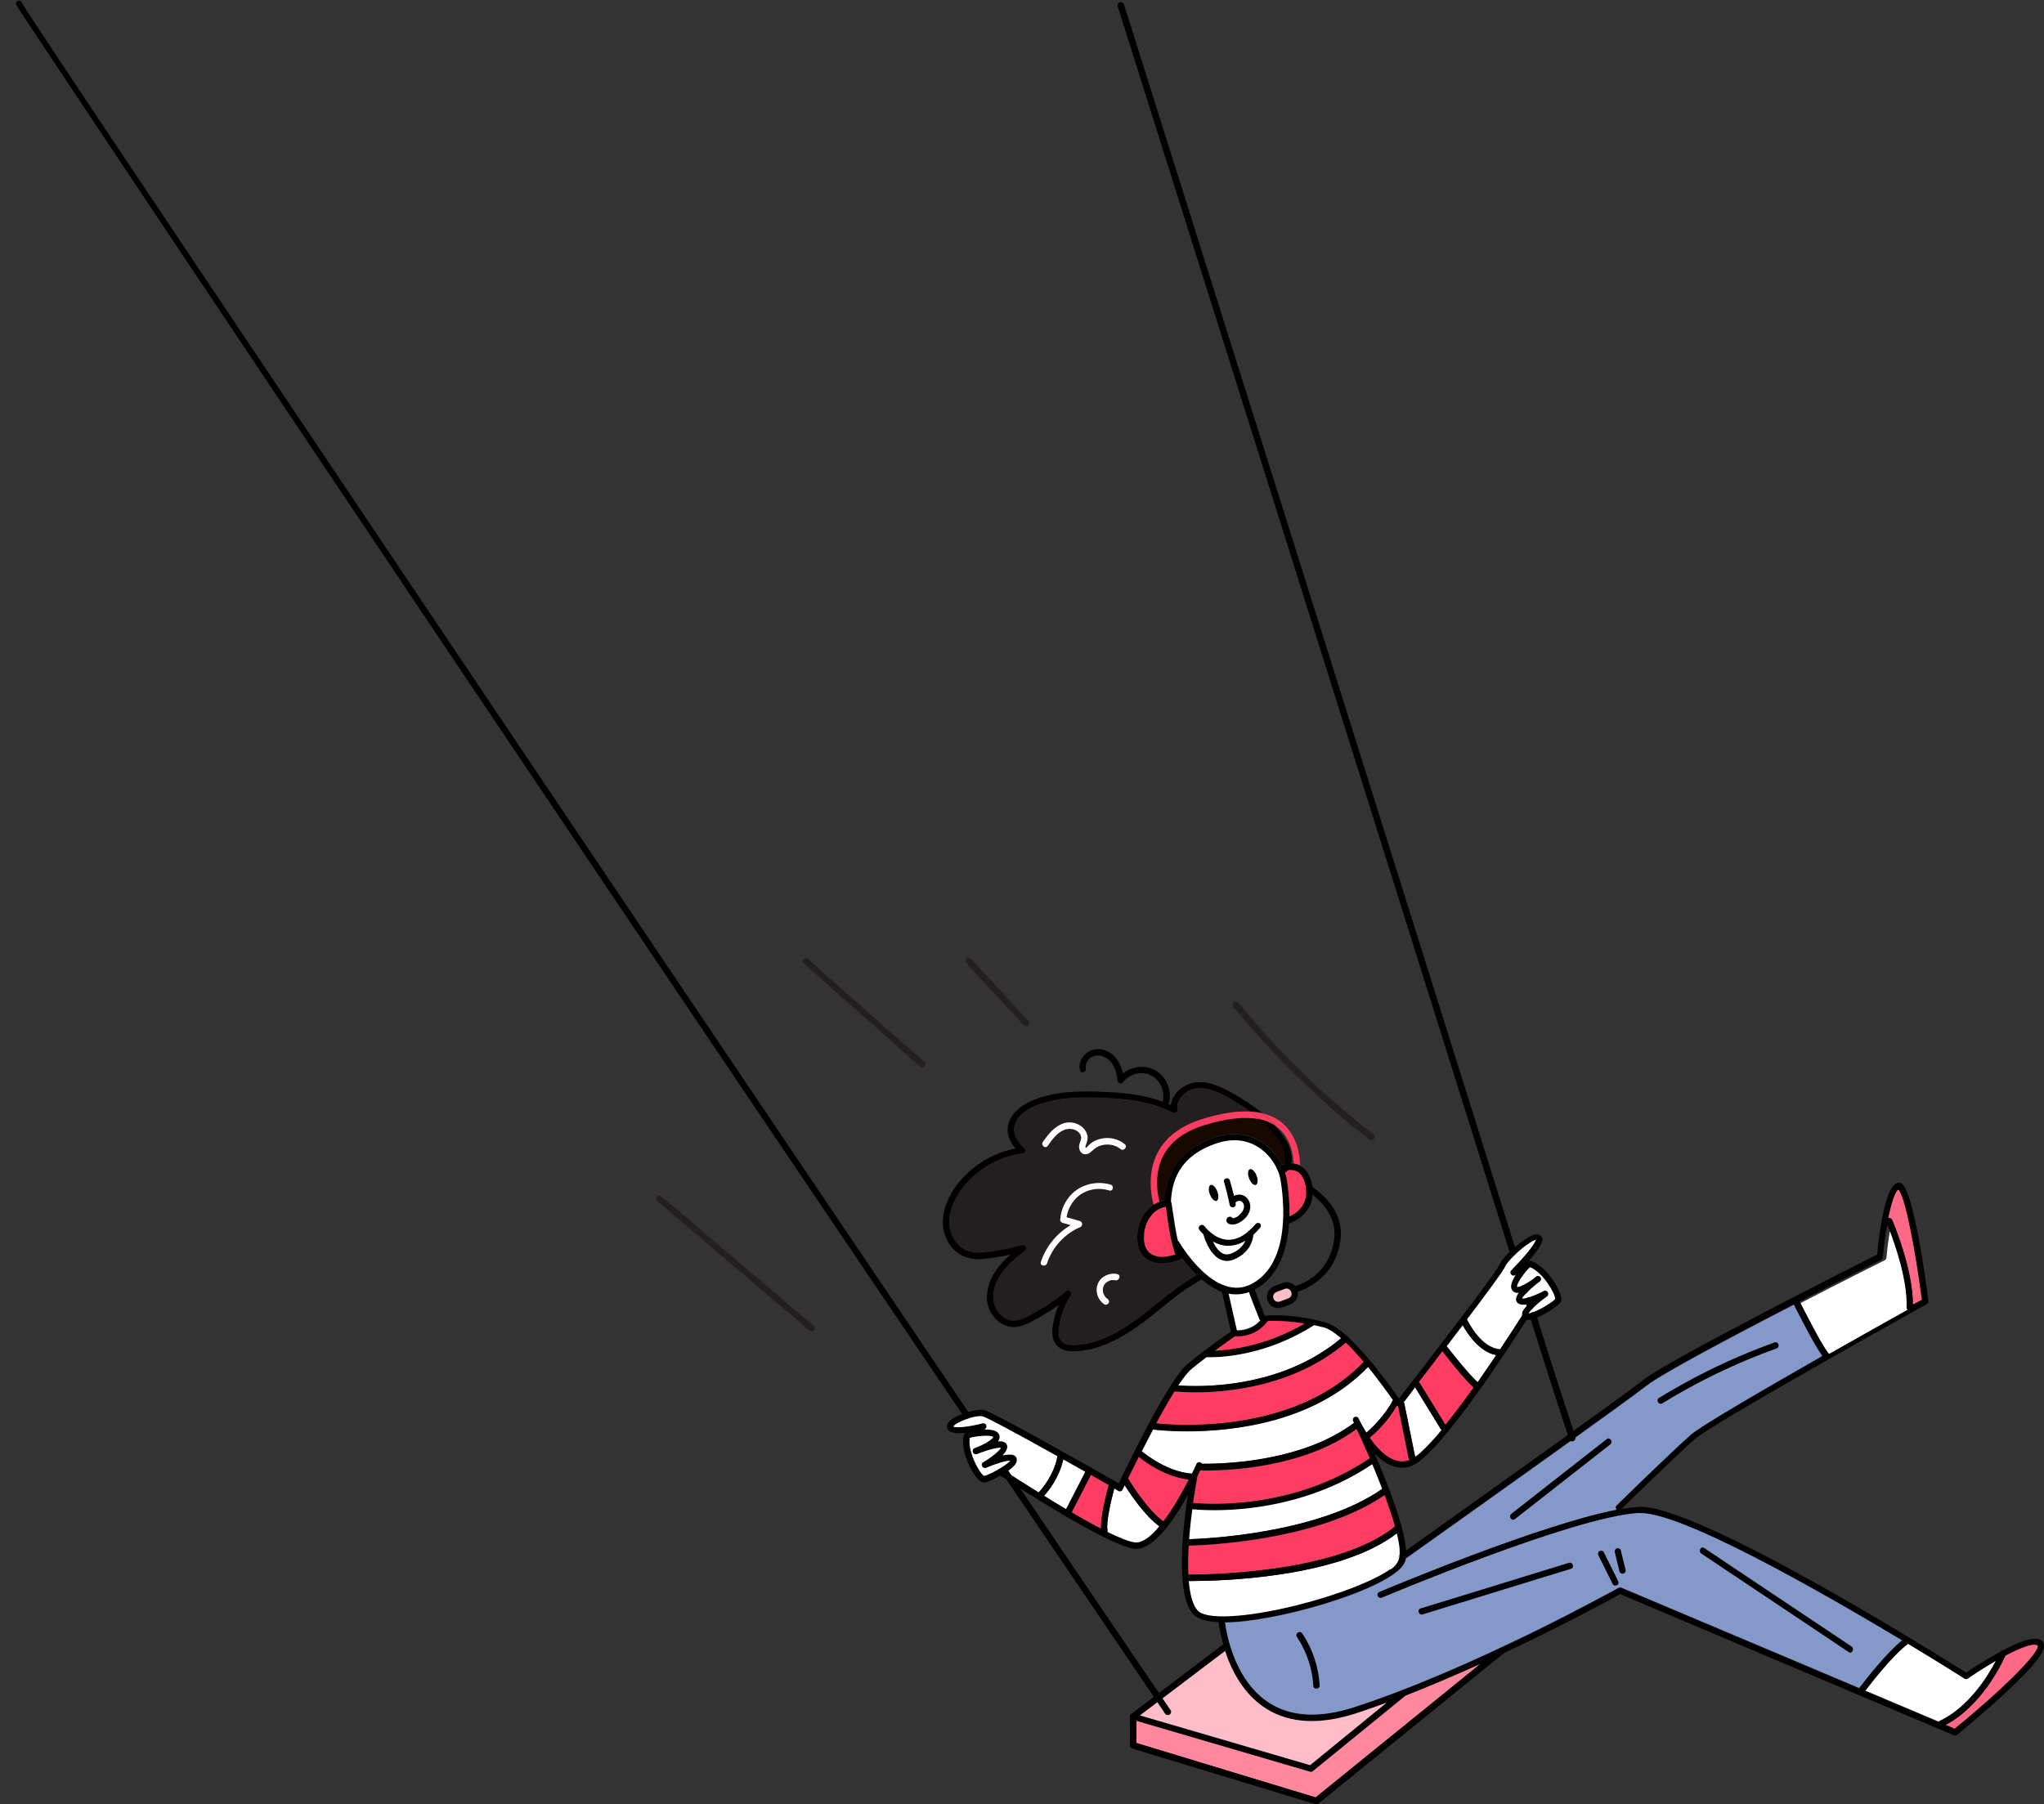 <svg xmlns="http://www.w3.org/2000/svg" xmlns:xlink="http://www.w3.org/1999/xlink" id="Layer_2_00000161605349807943505890000005874890498699705269_" x="0px" y="0px" viewBox="0 0 1088.7 961.1" style="enable-background:new 0 0 1088.7 961.1;" xml:space="preserve"><rect x="0" y="0" width="1088.7" height="961.1" fill="#333333" stroke="none"/><style type="text/css">	.st0{fill:#FFFFFF;}	.st1{fill:#FFBDCA;}	.st2{fill:#FF3C62;}	.st3{fill:#231F20;}	.st4{fill:#170900;}	.st5{fill:#FF6986;}	.st6{fill:#8499CA;}	.st7{fill:#FF889F;}</style><g id="artwork">	<g>		<path d="M515,755.7c-0.5,0-1.1-0.3-1.4-0.7C261.9,383.3,8.8,3.7,8.5,2.4c-0.2-0.9,0.4-1.8,1.3-2c0.9-0.2,1.7,0.3,1.9,1.2   c2.5,5.8,344.5,515,504.6,751.5c0.5,0.8,0.3,1.8-0.5,2.3C515.7,755.6,515.3,755.7,515,755.7L515,755.7z M11.8,1.6c0,0,0,0.1,0,0.1   C11.8,1.7,11.8,1.7,11.8,1.6z"></path>		<g>			<path d="M748.8,903.2l-0.2,0.2l-49.3,40.2c-0.3,0.2-0.7,0.4-1.1,0.4c-0.2,0-0.3,0-0.5-0.1l-92.5-27.1l-2.2-0.6    c-0.6-0.2-1.1-0.7-1.2-1.3c0-0.1,0-0.2,0-0.3c0-0.4,0.1-0.7,0.3-1c0,0,0-0.1,0.1-0.1c0-0.1,0.1-0.1,0.2-0.2c0,0,0.1-0.1,0.1-0.1    l12.1-9.2l2.7-2l34-25.8c0.1-0.1,0.2-0.1,0.2-0.1h0c0.7-0.4,1.6-0.2,2.1,0.5c0.6,0.7,0.4,1.8-0.3,2.4l-0.8,0.6l-33.4,25.3l-2.7,2    l-9.3,7l90.6,26.5l40.8-33.3l8-6.5c0.1-0.1,0.3-0.2,0.5-0.3c0,0,0,0,0,0c0.7-0.2,1.4,0,1.9,0.5    C749.6,901.5,749.5,902.6,748.8,903.2L748.8,903.2z"></path>			<path d="M800.8,880.8l-0.1,0.1l-98.5,79.9c-0.3,0.2-0.7,0.4-1.1,0.4c-0.2,0-0.3,0-0.5-0.1l-97.5-29.6c-0.7-0.2-1.2-0.9-1.2-1.6    v-15.3c0-0.4,0.1-0.7,0.3-1c0,0,0-0.1,0.1-0.1c0-0.1,0.1-0.1,0.2-0.2c0.3-0.3,0.7-0.4,1.1-0.4c0.9,0,1.7,0.8,1.7,1.7v14l95.5,29    l87.6-71l10.4-8.4c0.7-0.6,1.8-0.5,2.4,0.3C801.6,879.1,801.5,880.2,800.8,880.8L800.8,880.8z"></path>			<path d="M623,913.4c-0.3,0.2-0.6,0.3-0.9,0.3c-0.5,0-1.1-0.3-1.4-0.7c0,0-1.4-2.1-4.1-6.1c-0.6-0.8-1.2-1.8-1.9-2.8    c-12.1-17.9-41.5-61.2-78.5-115.8c0-0.1-0.1-0.1-0.1-0.2c0,0,0-0.1-0.1-0.1c-0.6-0.9-1.2-1.7-1.8-2.6c-0.3-0.4-0.6-0.9-0.9-1.3    c-0.2-0.3-0.3-0.7-0.3-1.1c0-0.4,0.3-0.9,0.7-1.1c0,0,0,0,0,0c0,0,0,0,0.1-0.1c0.1-0.1,0.2-0.1,0.3-0.1c0.7-0.3,1.6-0.1,2.1,0.6    c0.3,0.5,0.6,0.9,1,1.4c0.5,0.8,1,1.5,1.5,2.3c0,0.1,0.1,0.1,0.1,0.2c0,0,0,0,0,0.1c1.5,2.3,3.1,4.5,4.6,6.8    c22.5,33.3,42,62,56.1,82.8c7.7,11.3,13.7,20.3,17.9,26.3c0.7,1,1.3,1.9,1.9,2.8c2.8,4.1,4.2,6.2,4.2,6.2    C624,911.8,623.8,912.8,623,913.4L623,913.4z"></path>			<path d="M812.3,689.1c-0.7,0-1.4-0.5-1.6-1.2l-0.4-1.2c-0.3-0.9,0.2-1.8,1.1-2.1c0.9-0.3,1.8,0.2,2.1,1.1l0.4,1.2    c0.3,0.9-0.2,1.8-1.1,2.1C812.6,689,812.4,689.1,812.3,689.1L812.3,689.1z"></path>			<path d="M837.5,767.9c-0.7,0-1.4-0.4-1.6-1.2c-0.1-0.3-9.3-27.8-21-65.4c-0.3-0.9,0.2-1.8,1.1-2.1c0.9-0.3,1.8,0.2,2.1,1.1    c11.7,37.5,20.9,65,21,65.3c0.3,0.9-0.2,1.8-1.1,2.1C837.8,767.9,837.6,767.9,837.5,767.9L837.5,767.9z"></path>			<path d="M815,697.8c-0.7,0-1.4-0.5-1.6-1.2l-0.4-1.2c-0.2-0.6-0.4-1.3-0.6-1.9c-0.3-0.9,0.2-1.8,1.1-2.1c0.9-0.3,1.8,0.2,2.1,1.1    c0.2,0.6,0.4,1.3,0.6,1.9l0.4,1.2c0.3,0.9-0.2,1.8-1.1,2.1C815.3,697.8,815.2,697.8,815,697.8L815,697.8z"></path>			<path d="M809.6,680.4c-0.7,0-1.4-0.5-1.6-1.2c-0.3-0.9-0.6-1.8-0.8-2.7l-0.2-0.6c-0.3-0.9,0.2-1.8,1.1-2.1    c0.9-0.3,1.8,0.2,2.1,1.1l0.2,0.6c0.3,0.9,0.6,1.8,0.8,2.7c0.3,0.9-0.2,1.8-1.1,2.1C809.9,680.4,809.7,680.4,809.6,680.4    L809.6,680.4z"></path>			<path d="M805.9,668.8c-0.7,0-1.4-0.5-1.6-1.2C764.7,540.6,596.3,6,595.4,3.4c-0.3-0.9,0.2-1.8,1.1-2.1c0.9-0.3,1.8,0.2,2.1,1.1    c0.8,2.6,169.3,537.2,208.9,664.2c0.3,0.9-0.2,1.8-1.1,2.1C806.3,668.8,806.1,668.8,805.9,668.8L805.9,668.8z"></path>			<g>				<g>					<path d="M686.8,648.1c0,1.2-0.1,2.4-0.2,3.7c-0.9,13.3-5.1,27.9-18,35.1c-0.1,0.1-0.2,0.1-0.3,0.2c-1,0.6-2,1-3.1,1.4      c-2.3,0.8-4.5,1.2-6.7,1.2c-1.4,0-2.8-0.1-4.1-0.4c-1.3-0.2-2.5-0.6-3.7-1.1c-3.8-1.4-7.4-3.8-10.6-6.5      c-0.9-0.8-1.8-1.6-2.7-2.4c-3.1-3-5.8-6.3-7.8-9c-1.9-2.6-3.3-4.8-4-5.9c-0.5-0.2-0.9-0.6-1.1-1.1c-0.2-0.9,0.3-1.8,1.2-2.1      c0.2,0,0.3-0.1,0.3-0.1c0.5-0.2,1-0.1,1.4,0.1c0.3,0.1,0.5,0.4,0.6,0.6c0.2,0.3,19.2,33.1,39,22.2c20.8-11.5,16.7-45.4,15-55.6      c-1-5.6-5.2-13.2-12.4-17.5c-6.3-3.8-13.9-4.3-21.8-1.6c-20.5,7-23.6,21-24.1,31c0,0.1,0,0.2,0,0.3c0,0.9-0.8,1.6-1.8,1.6      c-0.9,0-1.6-0.8-1.6-1.8c0-0.2,0-0.5,0-0.7c1-16.9,9.6-27.8,26.3-33.5c11.2-3.8,19.6-1.1,24.6,1.9c5.5,3.3,9.3,8,11.5,12.5      c0.2,0.3,0.3,0.7,0.5,1c0.3,0.7,0.6,1.5,0.9,2.2c0.1,0.4,0.3,0.7,0.4,1.1c0.4,1.1,0.6,2.2,0.8,3.1      C686,631.8,687,639.4,686.8,648.1L686.8,648.1z"></path>					<path d="M660.9,636.5c-1.2-0.2-2.6,0.1-3.7,0.6c-0.6-2.8-1.4-5.5-2.2-8.2c-0.3-0.9-1.2-1.4-2.1-1.1c-0.9,0.3-1.4,1.2-1.1,2.1      c1.1,3.7,2,7.4,2.8,11.2c0,0.4,0.1,0.7,0.2,1.1c0.3,0.8,1.2,1.2,2,1c0.8-0.2,1.4-1.1,1.2-1.9c0-0.2-0.1-0.3-0.1-0.5      c0,0,0-0.1,0.1-0.2c0.4-0.5,1.4-0.9,2.3-0.8c1.2,0.2,2.2,1.7,2.1,3.1c-0.1,2-1.6,3.6-2.5,4.4c-0.6,0.5-2.1,1.6-3.6,1.7      c-0.3-0.6-0.9-0.9-1.6-0.8c-0.9,0.1-1.6,0.8-1.7,1.7c-0.1,1,0.7,2.1,1.8,2.3c0.5,0.1,0.9,0.2,1.4,0.2c2,0,4-0.9,5.9-2.5      c2.3-2,3.6-4.4,3.7-6.8C666,639.9,663.8,636.9,660.9,636.5L660.9,636.5z"></path>					<path d="M648,639.7c-1.1,0.4-2.7-1.1-3.6-3.5c-0.9-2.3-0.7-4.5,0.4-5c1.1-0.4,2.7,1.1,3.6,3.5      C649.2,637.1,649.1,639.3,648,639.7L648,639.7z"></path>					<path d="M668.9,631.3c-1.1,0.4-2.7-1.1-3.6-3.5c-0.9-2.3-0.7-4.5,0.4-5c1.1-0.4,2.7,1.1,3.6,3.4      C670.2,628.7,670,630.9,668.9,631.3L668.9,631.3z"></path>					<path d="M671.2,654.1c-1.2,1.4-2.4,2.7-3.6,3.8c-1.4,1.3-2.8,2.3-4.2,3.2c-2.9,1.8-6,2.7-9,2.7c-0.2,0-0.4,0-0.6,0      c-3-0.1-5.6-1-7.8-2.3c-2.1-1.1-3.7-2.5-5-3.7c-1.4-1.4-2.3-2.5-2.3-2.6c-0.6-0.8-0.4-1.8,0.4-2.3c0.8-0.6,1.8-0.4,2.4,0.4      c0,0,1.3,1.8,3.5,3.5c2.2,1.8,5.3,3.6,9,3.7c3.5,0.1,7-1.3,10.5-4.2c0.3-0.2,0.6-0.5,0.9-0.8c1.1-1,2.2-2.1,3.3-3.4      c0.6-0.7,1.7-0.8,2.4-0.2C671.7,652.3,671.8,653.4,671.2,654.1L671.2,654.1z"></path>					<g>						<path class="st0" d="M663.3,661c-1,2.3-3,5-7.4,6.8c-1.7,0.7-3.3,0.7-4.7,0c-2.3-1.1-4.1-3.8-5.3-6.4c2.2,1.2,4.8,2.2,7.8,2.3       c0.2,0,0.4,0,0.6,0C657.3,663.7,660.4,662.8,663.3,661L663.3,661z"></path>						<path d="M667.5,657.9c-0.2,2.6-1.6,9.4-10.3,13.1c-1.3,0.5-2.5,0.8-3.7,0.8c-1.3,0-2.6-0.3-3.8-0.9c-6-3-8.6-12.4-8.7-12.8       c0-0.1,0-0.2,0-0.3c-0.1-0.8,0.4-1.6,1.2-1.8c0.9-0.2,1.8,0.3,2.1,1.2c0.2,0.9,0.8,2.6,1.7,4.3c1.2,2.5,3,5.2,5.3,6.4       c1.5,0.7,3,0.7,4.7,0c4.3-1.8,6.4-4.5,7.4-6.8c1-2.2,0.9-3.9,0.9-4.1c0-0.3,0.1-0.6,0.2-0.9c0.2-0.4,0.5-0.6,0.9-0.8       c0.2-0.1,0.3-0.1,0.5-0.1c0.9,0,1.7,0.7,1.8,1.6C667.6,656.9,667.6,657.3,667.5,657.9L667.5,657.9z"></path>					</g>					<path d="M714.1,659.4c-2.1,21.9-20.5,28.1-22.9,28.8c-0.2,0.1-0.2,0.1-0.3,0.1c-0.1,0-0.3,0.1-0.4,0.1c-0.8,0-1.4-0.5-1.6-1.3      c-0.2-0.8,0.2-1.6,0.9-1.9c0.1-0.1,0.2-0.1,0.3-0.1c0.8-0.2,18.6-5,20.6-25.9c1-9.9-5.2-17.6-11.6-22.7v0      c-0.9-0.8-1.9-1.5-2.8-2.1c-0.3-0.2-0.6-0.6-0.7-0.9v0c0-0.2,0-0.3-0.1-0.5v0c0-0.3,0.1-0.6,0.3-0.9c0.5-0.8,1.6-0.9,2.3-0.4      c0.2,0.1,0.4,0.3,0.6,0.4v0C709.8,639.8,715,649.3,714.1,659.4L714.1,659.4z"></path>					<g>						<path d="M691.2,688.2c-0.1-0.4-0.2-0.8-0.3-1.2c-0.3-0.7-0.6-1.3-1.1-1.9c-0.6-0.6-1.2-1.1-2-1.5c-1.5-0.7-3.1-0.7-4.6-0.1       l-4.5,1.7c-3.1,1.2-4.7,4.7-3.5,7.8c0.6,1.5,1.7,2.7,3.1,3.4c0.8,0.4,1.6,0.5,2.5,0.5c0.7,0,1.4-0.1,2.1-0.4l4.5-1.7       C690.1,693.8,691.7,691,691.2,688.2L691.2,688.2z M686.2,691.7l-4.5,1.7c-0.7,0.2-1.4,0.2-2-0.1c-0.7-0.3-1.1-0.8-1.4-1.5       c-0.5-1.4,0.2-2.9,1.5-3.4l4.5-1.7c0.3-0.1,0.6-0.2,0.9-0.2c0.4,0,0.7,0.1,1.1,0.2c0.6,0.3,1.1,0.8,1.4,1.5       C688.3,689.6,687.6,691.2,686.2,691.7L686.2,691.7z"></path>						<path class="st1" d="M686.2,691.7l-4.5,1.7c-0.7,0.2-1.4,0.2-2-0.1c-0.7-0.3-1.1-0.8-1.4-1.5c-0.5-1.4,0.2-2.9,1.5-3.4       l4.5-1.7c0.3-0.1,0.6-0.2,0.9-0.2c0.4,0,0.7,0.1,1.1,0.2c0.6,0.3,1.1,0.8,1.4,1.5C688.3,689.6,687.6,691.2,686.2,691.7       L686.2,691.7z"></path>					</g>					<path d="M673.9,701.6c-0.1-0.3-0.2-0.6-0.3-0.8c-2.2-5.5-4.5-11.4-5.3-13.8c-0.1-0.4-0.2-0.7-0.2-0.8c0,0,0,0,0,0v0      c-0.1-0.9-0.8-1.6-1.7-1.6c-0.9,0-1.7,0.8-1.6,1.8c0,0.3,0.2,1.1,0.6,2.1c1.1,3.2,3.5,9.3,5.6,14.5c0.1,0.2,0.2,0.4,0.4,0.6      c0.3,0.3,0.7,0.4,1.1,0.4c0.2,0,0.4,0,0.6-0.1C673.8,703.5,674.2,702.5,673.9,701.6L673.9,701.6z"></path>				</g>				<g>					<path class="st2" d="M679.2,599.7c-2.4-1.6-5.3-2.8-8.5-3.5c-1.6-1.4-3.3-2.7-5.1-4c2.4,0.1,4.6,0.4,6.7,0.9      C674.8,595.3,677.1,597.5,679.2,599.7L679.2,599.7z"></path>					<path d="M656.1,582.2c-5.7-3.2-12.4-6.4-19.4-5.5c-4.1,0.5-8.3,2.9-10.7,6.3c-1.3,1.8-2.1,3.7-2.3,5.7      c-0.5-0.2-1.1-0.5-1.6-0.7c0.3-0.2,0.6-0.5,0.7-1c1.4-6.8-2.1-14.4-8.5-17.3c-5.3-2.4-11.8-1.4-16.2,2.2      c-1.2-5.8-4.6-11.2-10.8-12.7c-6.6-1.6-13.5,3.9-12.1,10.9c0.4,2.1,3.6,1.1,3.2-1c-0.5-2.2,0.8-4.4,2.5-5.6      c2-1.4,4.6-1.5,6.8-0.6c5.1,2,7.1,7.6,7.5,12.7c0.1,1.4,2,2.3,2.9,1c3.3-4.3,9.6-6.2,14.6-3.9c5,2.3,7.8,8.2,6.7,13.6      c-0.1,0.3-0.1,0.5,0,0.7c-10.9-4.1-22.8-5-34.2-5.4c-12.1-0.4-24.8,0-36,5c-7.8,3.5-12.5,9.2-12.5,15.2c0,3.4,1.4,6.8,4.2,10.1      c-12.5,2.4-24.2,9.7-31.7,20c-3.3,4.6-7.2,11.7-7,19.8c0.2,7.9,4.8,15.1,11.3,17.7c4.9,2,10.2,1.5,14.8,0.8      c3.3-0.5,6.6-1.1,9.9-1.8c-2.7,2.4-5.3,5-7.5,8.1c-4.1,5.8-5.8,12.4-4.7,18.1c1.4,6.9,7.5,12.4,13.9,12.4h0      c3.6,0,6.9-1.5,9.7-3c5-2.6,9.8-5.5,14.3-8.8c-1.4,3.4-2.5,7-3.1,10.6c-0.9,5.3,0,9.1,2.6,11.5c2.4,2.2,5.6,2.6,8.1,2.6      c0.2,0,0.5,0,0.7,0c11.4-0.3,23-5.2,36.7-15.4c3.1-2.3,6.2-4.8,9.2-7.3c6.9-5.6,14-11.3,21.9-15.5c0.1-0.1,0.3-0.2,0.5-0.2      c0.8-0.4,1.1-1.5,0.7-2.3c-0.4-0.8-1.5-1.1-2.3-0.7c-0.5,0.3-1,0.6-1.5,0.8c-7.7,4.3-14.6,9.9-21.4,15.3c-3,2.4-6,4.9-9.1,7.2      c-13.1,9.8-24.1,14.5-34.7,14.7c-3.1,0.1-5.2-0.4-6.5-1.7c-1.7-1.6-2.2-4.4-1.5-8.5c1-5.7,3.1-11.4,6.2-16.3      c0.4-0.7,0.3-1.6-0.3-2.2c-0.6-0.6-1.6-0.6-2.2,0c-6.1,5.1-12.8,9.5-19.8,13.1c-2.4,1.3-5.2,2.6-8.1,2.6      c-4.8,0-9.5-4.3-10.6-9.7c-1-4.8,0.5-10.4,4.1-15.5c3.3-4.7,8-8.4,12.5-12c0.6-0.5,0.8-1.4,0.4-2.1c-0.4-0.7-1.2-1.1-1.9-0.9      c-5.4,1.5-11,2.6-16.6,3.4c-4.2,0.6-8.9,1.1-13-0.6c-5.2-2.1-9-8.2-9.2-14.7c-0.2-7.2,3.4-13.6,6.4-17.7      c7.6-10.4,19.8-17.6,32.6-19.2c0.7-0.1,1.2-0.5,1.4-1.1c0.2-0.6,0-1.3-0.5-1.8c-2.5-2.3-5.5-5.9-5.4-10c0-6.9,8-11,10.5-12.1      c10.6-4.7,22.8-5.1,34.5-4.7c13.4,0.4,27.4,1.7,39.5,8c0.6,0.3,1.3,0.3,1.8-0.1c0.5-0.4,0.8-1,0.7-1.7      c-0.5-2.6,0.6-4.8,1.6-6.2c1.9-2.6,5.2-4.5,8.4-4.9c6-0.7,11.9,2,17.4,5.1c4.1,2.3,7.8,4.7,11.2,7.1c2.4,0.1,4.6,0.4,6.7,0.9      C667.7,589.3,662.3,585.7,656.1,582.2L656.1,582.2z"></path>					<path d="M687.9,619.8c-0.2,1.2-0.7,2.4-1.6,3.4c-0.4,0.5-1,1-1.8,1.4c-0.2,0.1-0.4,0.2-0.6,0.3c-0.8,0.4-1.9,0.1-2.3-0.8      c0-0.1-0.1-0.1-0.1-0.2c-0.3-0.8,0-1.7,0.8-2.1c0.3-0.2,0.6-0.3,0.8-0.5c0.5-0.4,0.8-0.8,1-1.3v0c0.5-1.1,0.4-2.6,0.2-4.8      c-0.4-3.7-2.6-6.9-4.5-9.3c-2.6-3.4-5.7-6.6-9.3-9.7c3.2,0.7,6,1.8,8.5,3.5c1.3,1.4,2.4,2.8,3.5,4.2c2.1,2.8,4.6,6.5,5.2,11      C688,616.3,688.2,618.1,687.9,619.8L687.9,619.8z"></path>				</g>				<path d="M658.4,711.6c0,0-0.2,0.1-0.5,0.3c-1.4,1-5.6,3.9-10.7,7.7c-1.5,1.1-3,2.2-4.5,3.4c-2.7,2-5.4,4.2-8,6.3     c-1.9,1.6-4.3,4.7-7,8.7c-0.7,1-1.4,2.1-2.1,3.2c-3.1,5-6.5,11-9.8,17.1h0c-0.6,1-1.1,2.1-1.7,3.1c-2.1,4-4.1,7.9-6,11.6     c-0.5,1.1-1,2.1-1.6,3.1c-2.3,4.5-4.2,8.5-5.7,11.5c-0.7,1.5-1.3,2.7-1.7,3.6c-0.6,1.3-1,2.1-1,2.2c-0.2,0.4-0.6,0.8-1,0.9     c-0.2,0-0.3,0.1-0.5,0.1c-0.3,0-0.6-0.1-0.8-0.2c-0.7-0.4-1.5-0.8-2.2-1.3c-1-0.6-2-1.1-3-1.7c-3-1.7-6.2-3.5-9.5-5.4     c-1-0.6-1.9-1.1-2.9-1.7c-3.8-2.2-7.8-4.4-11.7-6.6c-1-0.6-2.1-1.2-3.1-1.7c-19.6-11-37.7-20.8-40-21.3     c-4.4-0.8-14.8,3.5-15.6,5.4c1.2,0.9,8.5,0.1,15.5-1.7c0.9-0.2,1.8,0.3,2.1,1.2c0.2,0.9-0.3,1.8-1.2,2.1c0,0,0,0-0.1,0h0     c-2.8,0.7-6.4,1.6-9.7,1.9h0c-4.5,0.5-8.6,0.2-9.7-2.1c-0.3-0.7-0.6-2,0.6-3.6c3-3.8,14.2-7.3,18.7-6.5     c4.9,0.9,60.1,32.4,71.9,39.1c4.5-9.5,26.6-55.3,36.6-63.6c9.1-7.5,19.9-15.1,23.1-17.3l-4.8-21.4l0-0.1c-0.2-0.9,0.4-1.8,1.3-2     c0.9-0.2,1.8,0.4,2,1.3l0.4,1.9l4.4,19.5l0.3,1.2C659.2,710.6,658.9,711.3,658.4,711.6L658.4,711.6z"></path>				<g>					<path d="M541.4,777c-0.2-0.8-0.8-1.4-1.5-1.7c-1.3-0.6-3.5-0.4-6,0.1c1.8-1.9,2.9-3.8,2.4-5.4c-0.2-0.5-0.6-1.3-1.5-1.7      c-0.8-0.4-2-0.5-3.3-0.4c0.8-1.1,1.1-2.2,0.7-3.4c-0.8-2.1-3.5-3.1-8.2-2.9h0c-0.3,0-0.7,0-1.1,0.1c-1.7,0.1-4,0.3-5.9,0.8      c-1.1,0.3-2.1,0.6-2.8,1.1h0c-0.5,0.3-0.8,0.7-0.9,1.2c-1.7,8,3.7,19,7.3,22.9c1.3,1.4,2.4,2.1,3.5,2.1c0.1,0,0.2,0,0.3,0      c1.4-0.1,4.9-1.6,8.4-3.6c1.1-0.6,2.2-1.3,3.2-1.9c2.1-1.4,3.9-2.9,4.8-4.2C541.5,778.9,541.7,777.9,541.4,777L541.4,777z       M524.2,786.3c-2.2-1-8.8-12.5-7.7-20.2c2.7-1,11.5-1.8,12.5-0.5c-0.1,1-3.8,3.4-8.1,5.2c-0.7,0.3-1.3,0.5-1.8,0.7      c-0.8,0.3-1.3,1.3-0.9,2.2c0.3,0.9,1.3,1.3,2.2,1c0.6-0.2,1.3-0.5,2-0.8c4.7-1.7,9.1-2.8,10.7-2.6c-0.6,1.5-4.8,5-9.4,7.7      c-0.8,0.5-1,1.4-0.6,2.2c0.4,0.8,1.3,1.1,2.2,0.8c5.3-2.2,10.9-3.8,12.8-3.7C536.4,780.7,526.9,785.8,524.2,786.3L524.2,786.3z      "></path>					<path class="st0" d="M538,778.2c-1.6,2.4-11.1,7.6-13.8,8.1c-2.2-1-8.8-12.5-7.7-20.2c2.7-1,11.5-1.8,12.5-0.5      c-0.1,1-3.8,3.4-8.1,5.2c-0.7,0.3-1.3,0.5-1.8,0.7c-0.8,0.3-1.3,1.3-0.9,2.2c0.3,0.9,1.3,1.3,2.2,1c0.6-0.2,1.3-0.5,2-0.8      c4.7-1.7,9.1-2.8,10.7-2.6c-0.6,1.5-4.8,5-9.4,7.7c-0.8,0.5-1,1.4-0.6,2.2c0.4,0.8,1.3,1.1,2.2,0.8      C530.5,779.7,536.1,778.1,538,778.2L538,778.2z"></path>				</g>				<g>					<path d="M831.2,689.8c-0.8-2.5-2.8-6.4-5.6-9.9c-2.8-3.6-6.4-6.8-10.2-8.2c-0.3-0.1-0.8-0.1-1.2,0.1c-2,0.7-4.8,4.2-6.4,6.5      c-0.2,0.3-0.4,0.6-0.6,0.9l0,0c-2.6,4-3.2,6.8-1.8,8.5c0.8,1,1.9,1.3,3.3,1.2c-0.8,1.1-1.3,2.1-1.4,3c-0.1,1.1,0.3,1.8,0.7,2.2      c1.2,1.3,3.4,1.3,5.9,0.8c-1.7,1.8-3.1,3.6-3.2,5c0,0.3,0,0.6,0,0.9c0.1,0.5,0.3,0.9,0.6,1.3c0.5,0.5,1.1,0.9,1.9,1      c0.2,0,0.4,0.1,0.7,0.1h0.2c4.9-0.2,15.2-6.9,16.8-9C831.8,693.1,831.8,691.7,831.2,689.8L831.2,689.8z M814.2,699.7      c0.9-1.7,5.1-5.7,9.8-9c0.7-0.5,0.9-1.5,0.4-2.3c-0.3-0.5-0.9-0.8-1.4-0.8c-0.3,0-0.5,0.1-0.8,0.2c-4.7,2.5-10,4.3-11.5,4      c0.6-1.4,3.9-4.7,7.8-7.8c0.7-0.5,1.2-0.9,1.7-1.3c0.7-0.6,0.9-1.6,0.3-2.3c-0.6-0.7-1.6-0.9-2.3-0.3c-0.4,0.3-0.9,0.7-1.5,1.2      c-3.7,2.7-7.7,4.7-8.6,4.3c-0.6-1.6,4.6-8.7,6.9-10.5c7.1,3,13.6,14.6,13.3,17C826.5,694.2,817.1,699.7,814.2,699.7      L814.2,699.7z"></path>					<path class="st0" d="M828.3,692.1c-1.8,2.1-11.2,7.5-14.1,7.6c0.9-1.7,5.1-5.7,9.8-9c0.7-0.5,0.9-1.5,0.4-2.3      c-0.3-0.5-0.9-0.8-1.4-0.8c-0.3,0-0.5,0.1-0.8,0.2c-4.7,2.5-10,4.3-11.5,4c0.6-1.4,3.9-4.7,7.8-7.8c0.7-0.5,1.2-0.9,1.7-1.3      c0.7-0.6,0.9-1.6,0.3-2.3c-0.6-0.7-1.6-0.9-2.3-0.3c-0.4,0.3-0.9,0.7-1.5,1.2c-3.7,2.7-7.7,4.7-8.6,4.3      c-0.6-1.6,4.6-8.7,6.9-10.5C822.1,678.1,828.6,689.7,828.3,692.1L828.3,692.1z"></path>				</g>				<g>					<path d="M629.7,668.8c-1-2.5-1.7-5.1-2.4-7.7c-1.2-5.1-2-10.4-2.7-15.6c-0.2-1.6-0.4-3.1-0.7-4.6c0-0.2-0.1-0.4-0.3-0.6      c-0.3-0.5-0.8-0.8-1.4-0.8c-0.6,0-1.3,0.1-1.9,0.2c-0.9,0.1-1.9,0.4-2.8,0.7c-1.1,0.4-2.1,0.9-3.1,1.5c-1.5,0.9-2.8,2.1-4,3.5      c-2.6,3.2-4.2,7.4-4.6,12.1c-0.4,4.8,0.7,9,3.2,11.7c2.3,2.5,5.9,3.9,9.8,3.9h0.1c3.4,0,6.7-1,9.7-2c0.4-0.1,0.7-0.4,0.9-0.8      c0,0,0-0.1,0-0.1C629.9,669.7,629.9,669.2,629.7,668.8L629.7,668.8z M619,669.6L619,669.6c-3.1,0-5.7-1-7.4-2.8      c-2.5-2.7-2.5-6.8-2.3-9.1c0.2-2.8,1.1-6.8,3.9-10.2c2-2.5,4.8-4.1,7.7-4.6c0.1,1,0.3,2,0.4,3c1.1,7.6,2.2,15.4,4.7,22.4      C623.7,669.1,621.3,669.6,619,669.6L619,669.6z"></path>					<path class="st0" d="M682,628.3c-1-5.6-5.2-13.2-12.4-17.5c-6.3-3.8-13.9-4.3-21.8-1.6c-20.5,7-23.6,21-24.1,31      c0.1,0.2,0.2,0.4,0.3,0.6c0.2,1.5,0.4,3,0.7,4.6c0.8,5.2,1.5,10.5,2.7,15.6c0.3,0.1,0.5,0.4,0.6,0.6c0.2,0.3,19.2,33.1,39,22.2      C687.8,672.4,683.7,638.5,682,628.3L682,628.3z M665.7,622.9c1.1-0.4,2.7,1.1,3.6,3.4c0.9,2.3,0.7,4.5-0.4,5      c-1.1,0.4-2.7-1.1-3.6-3.5C664.4,625.5,664.6,623.3,665.7,622.9L665.7,622.9z M653,627.8c0.9-0.3,1.8,0.2,2.1,1.1      c0.8,2.7,1.5,5.5,2.2,8.2c1.1-0.6,2.5-0.8,3.7-0.6c2.9,0.4,5.1,3.4,5,6.6c-0.1,2.4-1.4,4.9-3.7,6.8c-1.9,1.6-3.9,2.5-5.9,2.5      c-0.5,0-1-0.1-1.4-0.2c-1.1-0.2-1.9-1.3-1.8-2.3c0.1-0.9,0.8-1.6,1.7-1.7c0.7-0.1,1.3,0.3,1.6,0.8c1.6,0,3-1.1,3.6-1.7      c0.9-0.8,2.4-2.4,2.5-4.4c0.1-1.5-0.9-2.9-2.1-3.1c-0.9-0.1-1.9,0.3-2.3,0.8c-0.1,0.1-0.1,0.1-0.1,0.2c0,0.1,0.1,0.3,0.1,0.5      c0.2,0.9-0.3,1.7-1.2,1.9c-0.8,0.2-1.7-0.2-2-1c-0.1-0.4-0.2-0.7-0.2-1.1c-0.8-3.8-1.7-7.5-2.8-11.2      C651.6,629,652.1,628,653,627.8L653,627.8z M644.8,631.3c1.1-0.4,2.7,1.1,3.6,3.5c0.9,2.3,0.7,4.5-0.4,5      c-1.1,0.4-2.7-1.1-3.6-3.5C643.5,633.9,643.7,631.7,644.8,631.3L644.8,631.3z M671.2,654.1c-1.2,1.4-2.4,2.7-3.6,3.8      c-0.2,2.6-1.6,9.4-10.3,13.1c-1.3,0.5-2.5,0.8-3.7,0.8c-1.3,0-2.6-0.3-3.8-0.9c-6-3-8.6-12.4-8.7-12.8c0-0.1,0-0.2,0-0.3      c-1.4-1.4-2.3-2.5-2.3-2.6c-0.6-0.8-0.4-1.8,0.4-2.3c0.8-0.6,1.8-0.4,2.4,0.4c0,0,1.3,1.8,3.5,3.5c2.2,1.8,5.3,3.6,9,3.7      c3.5,0.1,7-1.3,10.5-4.2c0.2-0.4,0.5-0.6,0.9-0.8c1.1-1,2.2-2.1,3.3-3.4c0.6-0.7,1.7-0.8,2.4-0.2      C671.7,652.3,671.8,653.4,671.2,654.1z"></path>					<path class="st2" d="M626,668.3c-2.3,0.7-4.7,1.3-7,1.3h0c-3,0-5.7-1-7.3-2.8c-2.5-2.7-2.5-6.8-2.3-9.1      c0.2-2.8,1.1-6.8,3.9-10.2c2-2.5,4.8-4.1,7.7-4.6c0.1,1,0.3,2,0.4,3C622.4,653.5,623.5,661.3,626,668.3L626,668.3z"></path>				</g>				<g>					<path class="st2" d="M686.8,648.1c0.2-8.6-0.8-16.3-1.5-20.3c-0.2-1-0.4-2-0.8-3.1c0.7-0.4,1.3-0.9,1.8-1.4      c1.4-0.1,3.1,0,4.6,0.8c2.3,1.2,3.9,3.9,4.6,7.9c0.1,0.3,0.1,0.7,0.1,1v0c0,0.2,0,0.3,0.1,0.5v0      C696.7,642.7,689.8,646.8,686.8,648.1L686.8,648.1z"></path>					<path d="M699.2,636.4L699.2,636.4c-0.7,11-11.1,14.9-12.5,15.4c-0.1,0-0.2,0.1-0.2,0.1c-0.2,0.1-0.3,0.1-0.5,0.1      c-0.7,0-1.4-0.5-1.6-1.2c-0.3-0.9,0.2-1.8,1.1-2.1c0.1,0,0.6-0.2,1.3-0.5c3-1.3,9.8-5.4,8.9-14.7v0c0-0.2,0-0.3-0.1-0.5v0      c0-0.3-0.1-0.6-0.1-1c-0.7-4-2.3-6.6-4.6-7.9c-1.5-0.8-3.2-1-4.6-0.8c-0.8,0.1-1.5,0.2-2.1,0.4c-0.8,0.2-1.3,0.4-1.3,0.4      c-0.4,0.2-0.8,0.2-1.2,0c-0.4-0.1-0.8-0.5-1-0.9c-0.4-0.9,0-1.8,0.9-2.2c0.1,0,0.5-0.2,1.3-0.4c0.4-0.1,0.9-0.3,1.5-0.4v0      c1-0.2,2.2-0.3,3.6-0.2c0.4,0,0.8,0.1,1.2,0.1c1.1,0.2,2.3,0.5,3.4,1.1c3.3,1.8,5.4,5.2,6.3,10.2c0,0.2,0.1,0.5,0.1,0.7v0      C699.2,633.6,699.2,635,699.2,636.4L699.2,636.4z"></path>				</g>				<g>					<path class="st3" d="M665.6,592.3c-7.2-0.4-15.8,1-25.7,4.1c-11.3,3.6-19.2,9.6-23.5,18c-5.8,11.3-3.1,23.7-2,27.6      c-1.5,0.9-2.8,2.1-4,3.5c-2.6,3.2-4.2,7.4-4.6,12.1c-0.4,4.8,0.7,9,3.2,11.7c2.3,2.5,5.9,3.9,9.8,3.9h0.1c3.4,0,6.7-1,9.7-2      c0.4-0.1,0.7-0.4,0.9-0.8c2,2.8,4.7,6,7.8,9c-7.7,4.3-14.6,9.9-21.4,15.3c-3,2.4-6,4.9-9.1,7.2c-13.1,9.8-24.1,14.5-34.7,14.7      c-3.1,0.1-5.2-0.4-6.5-1.7c-1.7-1.6-2.2-4.4-1.5-8.5c1-5.7,3.1-11.4,6.2-16.3c0.4-0.7,0.3-1.6-0.3-2.2c-0.6-0.6-1.6-0.6-2.2,0      c-6.1,5.1-12.8,9.5-19.8,13.1c-2.4,1.3-5.2,2.6-8.1,2.6c-4.8,0-9.5-4.3-10.6-9.7c-1-4.8,0.5-10.4,4.1-15.5      c3.3-4.7,8-8.4,12.5-12c0.6-0.5,0.8-1.4,0.4-2.1c-0.4-0.7-1.2-1.1-1.9-0.9c-5.4,1.5-11,2.6-16.6,3.4c-4.2,0.6-8.9,1.1-13-0.6      c-5.2-2.1-9-8.2-9.2-14.7c-0.2-7.2,3.4-13.6,6.4-17.7c7.6-10.4,19.8-17.6,32.6-19.2c0.7-0.1,1.2-0.5,1.4-1.1      c0.2-0.6,0-1.3-0.5-1.8c-2.5-2.3-5.5-5.9-5.4-10c0-6.9,8-11,10.5-12.1c10.6-4.7,22.8-5.1,34.5-4.7c13.4,0.4,27.4,1.7,39.5,8      c0.6,0.3,1.3,0.3,1.8-0.1c0.5-0.4,0.8-1,0.7-1.7c-0.5-2.6,0.6-4.8,1.6-6.2c1.9-2.6,5.2-4.5,8.4-4.9c6-0.7,11.9,2,17.4,5.1      C658.5,587.4,662.3,589.8,665.6,592.3L665.6,592.3z"></path>					<path class="st4" d="M684.3,620L684.3,620c-0.6,0.1-1.1,0.2-1.5,0.4c-2.3-4.5-6-9.2-11.5-12.5c-5-3-13.4-5.7-24.6-1.9      c-16.7,5.7-25.3,16.7-26.3,33.5c-0.9,0.1-1.9,0.4-2.8,0.7c-1.1-4.1-3.1-14.7,1.9-24.5c3.8-7.5,11.1-13,21.5-16.3      c12.1-3.8,22.1-4.9,29.7-3.3c3.6,3.1,6.7,6.3,9.3,9.7c1.9,2.4,4.1,5.7,4.5,9.3C684.8,617.5,684.8,618.9,684.3,620L684.3,620z"></path>					<path class="st2" d="M670.7,596.3c-7.7-1.6-17.7-0.5-29.7,3.3c-10.4,3.3-17.7,8.8-21.5,16.3c-5,9.8-3,20.4-1.9,24.5      c-1.1,0.4-2.1,0.9-3.1,1.5c-1.1-3.9-3.8-16.2,2-27.6c4.3-8.4,12.2-14.4,23.5-18c9.9-3.1,18.4-4.5,25.7-4.1      C667.4,593.6,669.1,594.9,670.7,596.3L670.7,596.3z"></path>					<path d="M617.6,640.3c0.2,0.8,0.4,1.3,0.5,1.6l-2.6,0.9l-0.6,0.2c-0.1-0.2-0.2-0.6-0.3-1.1      C615.5,641.2,616.5,640.7,617.6,640.3L617.6,640.3z"></path>					<path class="st2" d="M692.5,620.7c0,0.1,0,0.2,0,0.3c-1.1-0.6-2.3-0.9-3.4-1.1c-0.6-9.2-3.8-15.9-9.5-20      c-0.1-0.1-0.2-0.2-0.4-0.3c-2.1-2.2-4.4-4.4-6.9-6.5c3.5,0.8,6.6,2.2,9.2,4C688.2,602,692.1,610.1,692.5,620.7L692.5,620.7z"></path>					<path d="M692.5,621c-0.1,0.8-0.8,1.4-1.6,1.4c-0.9,0-1.7-0.7-1.8-1.6c0-0.3,0-0.6-0.1-0.9C690.2,620.1,691.4,620.4,692.5,621      L692.5,621z"></path>				</g>				<path d="M640.2,781.4c-0.2,0.4-0.5,1.1-0.9,2c-0.4,0.9-0.9,2-1.6,3.3c-1.3,2.6-2.9,5.9-4.9,9.5v0c-7,12.8-17.9,29-27.7,29     c-0.4,0-0.7,0-1.1-0.1c-14.5-1.9-66.2-35.6-71.1-38.9c-0.1-0.1-0.2-0.2-0.3-0.2c-0.8-0.5-1-1.6-0.5-2.3c0.5-0.8,1.6-1,2.3-0.5     c0.1,0,0.6,0.4,1.7,1.1c2.9,1.9,9.3,6,17.2,10.9c1,0.6,1.9,1.2,2.9,1.8c3.7,2.3,7.7,4.7,11.7,7.1c1,0.6,1.9,1.1,2.9,1.7     c5.4,3.1,10.7,6.1,15.6,8.7c1.2,0.6,2.3,1.2,3.4,1.7c6.2,3.1,11.4,5.2,14.6,5.6c3.9,0.5,8.6-3.1,13.1-8.6     c0.7-0.8,1.4-1.7,2.1-2.6c5.1-6.7,9.9-15.2,13.5-22.2c0.6-1.1,1.1-2.2,1.6-3.2c0.9-1.9,1.7-3.6,2.4-5.1c0.4-0.9,1.4-1.2,2.2-0.9     c0.4,0.2,0.7,0.5,0.9,0.8C640.3,780.4,640.4,780.9,640.2,781.4L640.2,781.4z"></path>				<path d="M814,701.8c-0.1,0.2-0.4,0.6-0.8,1.2c-6.2,9.8-45.9,71.8-61.2,77.9c-7.6,3-14.5-1-19.9-6.6c7.1,16.3,16,39.2,16.8,51.8     c0,0.4,0.1,0.9,0.1,1.3c0,1.1,0,2-0.2,2.9c-0.1,0.4-0.1,0.7-0.2,1c-0.1,0.2-0.1,0.4-0.2,0.6v0c-3.4,9.2-31.5,20-56.7,26.3     c-7.2,1.8-25.1,5.9-39.2,6.1c-0.3,0-0.5,0-0.8,0c-0.9,0-1.8,0-2.6-0.1c-6.1-0.2-11.1-1.5-13.6-4.2c-9.6-10.6-5.4-46.7-2.7-64.1     v0c0.5-3.4,1-6.1,1.3-7.7c0.2-0.9,0.3-1.5,0.3-1.7c0.1-0.6,0.6-1.1,1.1-1.3c0.3-0.1,0.6-0.1,0.8,0c0.7,0.1,1.2,0.6,1.3,1.2     c0.1,0.2,0.1,0.5,0,0.7c-0.7,3.4-1.5,8-2.2,13.4c-0.2,1.1-0.3,2.2-0.4,3.4c-0.7,5-1.3,10.5-1.7,16c-0.1,1.1-0.2,2.3-0.2,3.4     c-0.3,5.3-0.4,10.6-0.2,15.4c0.1,1.2,0.1,2.3,0.2,3.4c0.6,7,2,12.7,4.7,15.7c4.6,5.1,25.8,3.9,52.9-2.8     c26.2-6.6,48.4-16,53.5-22.6c0.5-0.7,0.9-1.3,1-1.9c0,0,0,0,0-0.1c0.2-0.6,0.2-1.3,0.3-2.1v0c0.2-2.9-0.5-7-1.6-11.6     c-0.3-1.1-0.6-2.3-0.9-3.6c-1.5-5.2-3.4-10.9-5.6-16.8c-0.4-1.1-0.8-2.2-1.2-3.3c-1.7-4.4-3.5-8.9-5.3-13.1     c-0.4-1.1-0.9-2.1-1.3-3.2c-2.6-5.9-5-11.4-7-15.7c-0.5-1-0.9-2-1.4-2.9c0-0.1-0.1-0.2-0.1-0.2c-0.3-0.5-0.4-0.9-0.5-1     c-0.4-0.8,0-1.8,0.8-2.2c0.8-0.4,1.8,0,2.2,0.8c0.1,0.1,0.2,0.4,0.3,0.7c0.6,1.2,1.9,3.8,3.8,6.8c0.6,0.9,1.2,1.9,1.9,2.8     c5.1,7.2,12.8,15.1,21.1,11.8c0,0,0,0,0,0c0.9-0.3,1.8-0.9,2.9-1.7c2.9-2,6.4-5.5,10.3-9.9c0.7-0.8,1.4-1.7,2.2-2.5     c0.5-0.6,1.1-1.3,1.6-2c0.7-0.8,1.4-1.7,2.1-2.6c3.6-4.4,7.3-9.4,11.1-14.5c0.6-0.9,1.3-1.8,1.9-2.6c0.7-0.9,1.3-1.8,2-2.7     l2-2.8c3.4-4.9,6.8-9.8,10-14.6c0.7-1,1.4-2.1,2.1-3.1c4.4-6.6,8.4-12.8,11.7-18c0.2-0.3,0.3-0.5,0.5-0.8c0.5-0.8,1.5-1,2.3-0.5     C814.3,700,814.5,701,814,701.8L814,701.8z"></path>				<g>					<path class="st0" d="M671.2,703.5c-4.4,4.8-10.1,5.2-12.4,5.2l-4.4-19.5c1.3,0.3,2.7,0.4,4.1,0.4c2.2,0,4.4-0.4,6.7-1.2      c1.1,3.2,3.5,9.3,5.6,14.5C670.9,703.1,671,703.3,671.2,703.5L671.2,703.5z"></path>					<path d="M814.3,671.7c-1.3,1.5-2.8,3.1-4.5,4.9c-1.3,1.3-2.2,2.3-2.5,2.5l0,0l0,0c-0.7,0.7-1.7,0.6-2.4,0      c-0.7-0.7-0.6-1.7,0-2.4c0,0,1-1,2.4-2.5c7.6-8,10.2-12.1,10.7-13.7c-1.7,0.4-6.2,3.2-10.9,7.7c-2.8,2.7-4.9,5.2-5.5,6.6      c-0.8,2.1-9.7,14.2-20.3,28.1c-0.7,1-1.5,2-2.3,3c-2.9,3.8-5.8,7.6-8.7,11.4c-0.7,0.9-1.4,1.8-2,2.7c-0.7,0.9-1.4,1.9-2.1,2.8      c-0.7,0.9-1.4,1.9-2.1,2.8c-3,3.9-5.9,7.6-8.4,10.9c-0.7,0.9-1.4,1.8-2.1,2.7c-0.5,0.7-1,1.3-1.5,2c-0.8,1-1.5,1.9-2.1,2.8      c-0.9,1.2-1.8,2.3-2.4,3.1c-0.5,0.7-0.9,1.2-1.2,1.6c-0.3,0.4-0.8,0.7-1.3,0.7H745c-0.1,0-0.2,0-0.3,0c-0.2,0-0.4-0.1-0.6-0.3      c-0.2-0.1-0.3-0.3-0.4-0.4c0-0.1-0.7-1-1.8-2.5c-2.5-3.6-7.6-10.6-13.3-17.7c-0.7-0.9-1.4-1.7-2.2-2.6      c-3.1-3.7-6.4-7.3-9.6-10.4c-0.8-0.8-1.7-1.6-2.5-2.3c-3.2-2.8-6.3-4.9-8.9-5.5c-1.9-0.5-3.8-1-5.6-1.3h0      c-1.7-0.4-3.3-0.7-4.9-0.9h0c-10.3-1.8-17.5-1.4-19.7-1.2c-6,8.3-14.8,8.3-17.4,8.1c-0.4,0-0.6-0.1-0.7-0.1      c-0.9-0.1-1.6-1-1.4-1.9c0.1-0.9,1-1.6,1.9-1.4c0.1,0,0.5,0.1,1.1,0.1c2.4,0.1,8-0.3,12.4-5.2c0.6-0.6,1.1-1.3,1.7-2.1      c0.2-0.3,0.4-0.4,0.7-0.6c0.2-0.1,0.3-0.1,0.5-0.2c0.5-0.1,13-1.6,32.2,3.6c12.4,3.3,33.4,32.6,38.9,40.5      c21.3-27.4,52.1-67.6,53.4-71c1-2.5,4.4-6,6.3-7.8c1-0.9,9.8-9.1,14.1-8.7c0.9,0.1,1.6,0.5,2.1,1.2      C821.7,659.5,823.2,661.6,814.3,671.7L814.3,671.7z"></path>				</g>				<path d="M1067.1,902.9c-11.9,10.9-24.5,21.2-24.6,21.3c-0.3,0.2-0.7,0.4-1.1,0.4c-0.2,0-0.4,0-0.7-0.1L863,849.3     c-4.6,2.5-30.1,16.5-62.4,31.6c-4,1.9-8.2,3.8-12.4,5.7c-12.8,5.8-26.2,11.6-39.7,16.8c-3.3,1.3-6.6,2.5-9.9,3.8     c-5.5,2-10.9,3.9-16.2,5.6c-19.1,6.2-35.1,5.4-47.6-2.3c-12.1-7.5-18.7-20.2-22.2-30.9c-0.4-1.2-0.7-2.3-1-3.4h0     c-1.2-4.4-2-8.2-2.4-11c0-0.3-0.1-0.5-0.1-0.6c0,0,0-0.1,0-0.1c-0.1-0.9,0.4-1.7,1.3-1.9c0.9-0.2,1.8,0.3,2,1.2     c0,0.1,0.1,0.3,0.1,0.7c0,0,0,0.1,0,0.1c1.4,9.3,6.6,32.2,24,43c11.6,7.2,26.7,7.8,44.8,2c8.4-2.7,17.1-5.9,25.8-9.2     c0,0,0,0,0,0c7.6-3,15.3-6.1,22.8-9.3c0.8-0.3,1.6-0.7,2.4-1c6.5-2.8,12.9-5.7,19.1-8.5c2.5-1.1,4.9-2.3,7.3-3.4     c2.4-1.1,4.8-2.3,7.2-3.4c0.8-0.4,1.6-0.8,2.3-1.1c0.2-0.1,0.5-0.2,0.7-0.3c1.1-0.5,2.2-1.1,3.4-1.6c0.4-0.2,0.7-0.3,1.1-0.5     c1.3-0.6,2.6-1.2,3.8-1.9c0.6-0.3,1.2-0.6,1.8-0.9c1.7-0.8,3.3-1.6,4.9-2.4c0.6-0.3,1.2-0.6,1.8-0.9c3.8-1.9,7.3-3.7,10.6-5.4     c0.6-0.3,1.2-0.6,1.8-1c0.5-0.3,1-0.5,1.5-0.8c1.4-0.8,2.8-1.5,4.2-2.2c0.6-0.3,1.2-0.6,1.7-0.9c0.9-0.5,1.7-0.9,2.5-1.3     c0.5-0.2,0.9-0.5,1.3-0.7c1.1-0.6,2.1-1.1,3-1.6c0.6-0.3,1.2-0.6,1.8-0.9c0.1,0,0.1-0.1,0.2-0.1c0.6-0.3,1.2-0.6,1.7-0.9     c0.2-0.1,0.4-0.2,0.5-0.3c0.3-0.2,0.7-0.4,1-0.5c0.1-0.1,0.2-0.1,0.3-0.2c0.2-0.1,0.4-0.2,0.6-0.3c2.3-1.2,3.6-2,3.7-2     c0.5-0.2,1-0.3,1.5-0.1l126.7,53.5l3.2,1.4l39,16.5l3.9,1.7l4.7,2c25.3-20.6,45.4-40.7,44.2-44.2c-0.2-0.2-2.5-2.3-17.2,5.4     c-0.7,0.4-1.5,0.8-2.3,1.3c-1,0.5-1.9,1.1-2.8,1.6c-7.9,4.6-14.8,9.3-14.9,9.3c-0.6,0.4-1.3,0.4-1.9,0     c-0.4-0.3-12.4-7.8-30-18.5c-1-0.6-2-1.2-3.1-1.9c-44.1-26.5-118.9-69.3-140.5-68c-34.3,2.1-135.5,44.7-136.5,45.1     c-0.9,0.4-1.8,0-2.2-0.9c-0.4-0.9,0-1.9,0.9-2.2c3.8-1.6,85.1-35.9,126.3-43.8c0.6-0.1,1.1-0.2,1.7-0.3c0.5-0.1,0.9-0.2,1.4-0.2     c0.8-0.1,1.5-0.2,2.3-0.3c2.2-0.3,4.2-0.5,6-0.7c31-1.9,161.2,79.8,174.7,88.3c2.5-1.7,9.6-6.3,17.1-10.5     c0.5-0.3,1.1-0.6,1.6-0.9c0.3-0.1,0.5-0.3,0.8-0.4c15.5-8.2,19.6-6.8,21.4-4.5C1090,877.2,1089.2,882.5,1067.1,902.9     L1067.1,902.9z"></path>				<g>					<path class="st5" d="M1041.1,920.9l-4.7-2c19.1-10.1,29.8-32.5,31.7-36.8c14.6-7.7,17-5.7,17.2-5.4      C1086.6,880.2,1066.4,900.3,1041.1,920.9L1041.1,920.9z"></path>					<path d="M1068.4,881.4c0,0.1-0.1,0.3-0.3,0.7c-1.9,4.3-12.6,26.7-31.7,36.8c-0.7,0.3-1.3,0.7-2,1c-0.2,0.1-0.5,0.2-0.7,0.2      c-0.6,0-1.2-0.4-1.5-1c-0.3-0.6-0.2-1.3,0.3-1.8c0.1-0.2,0.3-0.3,0.5-0.4c15.4-7.2,25.6-23.7,29.9-31.9      c1.5-2.9,2.3-4.8,2.4-4.8c0.1-0.2,0.2-0.4,0.4-0.6c0.2-0.2,0.5-0.4,0.8-0.4c0.3-0.1,0.7-0.1,1,0.1      C1068.4,879.5,1068.8,880.5,1068.4,881.4L1068.4,881.4z"></path>				</g>				<g>					<path class="st0" d="M1063,884.9c-4.3,8.2-14.6,24.7-29.9,31.9c-0.2,0.1-0.4,0.2-0.5,0.4l-39-16.5c3.5-4.6,14.9-19.2,22.7-24.9      c17.6,10.6,29.6,18.2,30,18.5c0.6,0.4,1.3,0.3,1.9,0C1048.2,894.2,1055,889.5,1063,884.9L1063,884.9z"></path>					<path d="M1016.3,875.7C1016.2,875.7,1016.2,875.8,1016.3,875.7c-7.9,5.8-19.3,20.4-22.8,25c-0.7,0.9-1.1,1.4-1.1,1.4      c-0.3,0.4-0.8,0.7-1.4,0.7c-0.3,0-0.7-0.1-1-0.3c-0.7-0.6-0.9-1.6-0.3-2.4c0.1-0.1,0.3-0.3,0.6-0.8      c2.7-3.6,14.2-18.6,22.8-25.4c0.4-0.3,0.8-0.6,1.2-0.9c0.8-0.6,1.8-0.4,2.4,0.4C1017.2,874.1,1017,875.2,1016.3,875.7      L1016.3,875.7z"></path>				</g>				<path d="M1027.1,693.1c0.1,0.7-0.2,1.4-0.9,1.7c-1.1,0.6-113.4,63.1-123.4,71.8c-9,7.9-33.3,31.5-38.4,36.6     c-0.1,0.1-0.3,0.2-0.4,0.3c-0.4,0.4-0.6,0.6-0.6,0.6c-0.7,0.7-1.7,0.6-2.4,0c0,0,0,0,0,0c-0.1-0.1-0.2-0.2-0.2-0.3     c-0.4-0.7-0.3-1.5,0.3-2c0.3-0.3,29.5-28.8,39.6-37.7c5.4-4.7,38.1-23.7,68.6-41.1c0.4-0.2,0.9-0.5,1.3-0.8     c0.5-0.3,1-0.6,1.6-0.9c0.5-0.3,0.9-0.5,1.4-0.8c16-9.1,31-17.5,40.5-22.8c0.5-0.3,1-0.5,1.4-0.8c0.5-0.3,1-0.5,1.4-0.8     c0.7-0.4,1.3-0.7,1.9-1.1c2.1-1.2,3.8-2.1,4.8-2.6c-3.6-26.9-9.1-55.5-12.5-58.5c-1.8,1.2-3.7,7.3-5.3,15.1     c0,0.2-0.1,0.4-0.1,0.6c-0.2,0.9-0.3,1.8-0.5,2.8c-0.2,1.1-0.4,2.3-0.6,3.4c-0.7,4.6-1.3,9.4-1.8,14.1c-0.1,0.6-0.4,1.1-0.9,1.4     c-0.5,0.2-20,10.1-43.5,22.2c-0.5,0.2-1,0.5-1.5,0.7c-0.5,0.2-0.9,0.5-1.4,0.7c-0.5,0.3-1,0.5-1.6,0.8     c-31.7,16.4-68.7,36-76.7,42.2c-11.3,8.8-80.6,58.2-113.9,81.9c-6.4,4.6-11.6,8.3-14.6,10.4c-1.1,0.8-1.8,1.3-2.3,1.7v0     c-0.2,0.1-0.4,0.3-0.4,0.3c-0.3,0.2-0.7,0.3-1,0.3c-0.2,0-0.5-0.1-0.7-0.2c-0.2-0.1-0.4-0.3-0.6-0.5c-0.3-0.4-0.4-0.9-0.3-1.4     c0,0,0,0,0-0.1c0.1-0.4,0.3-0.7,0.6-0.9c0.2-0.1,0.7-0.5,1.6-1.1v0c0.4-0.3,0.9-0.6,1.5-1c0.6-0.4,1.2-0.8,1.9-1.3     c3-2.1,7.2-5.2,12.6-9c33.3-23.7,102.6-73.1,113.8-81.9c14.1-11,113.4-61.2,124.4-66.7c0.9-9.4,4-35.5,10.5-38.1     c0.8-0.3,1.7-0.2,2.5,0.2C1019.1,634.6,1025.4,679.5,1027.1,693.1L1027.1,693.1z"></path>				<g>					<path class="st5" d="M1023.6,692.4c-1,0.6-2.6,1.5-4.8,2.6c0-19.1-10.5-44-11-45.1c-0.1-0.1-0.1-0.2-0.2-0.4      c-0.4-0.5-1.1-0.8-1.8-0.6c1.6-7.9,3.5-13.9,5.3-15.1C1014.6,636.9,1020.1,665.5,1023.6,692.4L1023.6,692.4z"></path>					<path d="M1018.9,695.1c0,0.4,0,0.7,0,1.1c0,0.1,0,0.3,0,0.4c0,0.9-0.8,1.6-1.7,1.6h-0.1c-0.4,0-0.8-0.2-1.1-0.5      c-0.2-0.2-0.4-0.5-0.5-0.8c0-0.1-0.1-0.3-0.1-0.5c0.5-13.9-5.7-32.2-8.9-40.6c-0.6-1.5-1-2.6-1.3-3.4c-0.3-0.7-0.4-1.1-0.5-1.1      c-0.4-0.9,0-1.8,0.9-2.2c0.1,0,0.1-0.1,0.2-0.1c0.7-0.2,1.4,0.1,1.8,0.6c0.1,0.1,0.2,0.2,0.2,0.4      C1008.4,651.1,1018.9,676,1018.9,695.1L1018.9,695.1z"></path>				</g>				<g>					<path class="st0" d="M1016,697.8c-9.8,5.5-25.4,14.2-41.9,23.6c-0.1-0.2-0.2-0.3-0.3-0.4c-2.9-3.4-10.9-18.7-14.9-26.7      c24.2-12.5,44.5-22.7,45-22.9c0.5-0.3,0.9-0.8,0.9-1.4c0.4-4.7,1-9.5,1.8-14.1c3.2,8.4,9.4,26.7,8.9,40.6      C1015.5,697,1015.7,697.5,1016,697.8L1016,697.8z"></path>					<path class="st6" d="M1013.1,873.9c-8.6,6.9-20.1,21.8-22.8,25.4l-126.7-53.5c-0.5-0.2-1-0.2-1.5,0.1      c-0.8,0.4-77.5,43.1-140.8,63.6c-18.1,5.9-33.2,5.2-44.8-2c-17.5-10.8-22.7-33.6-24-43c0,0,0-0.1,0-0.1c14-0.1,32-4.3,39.2-6.1      c25.2-6.3,53.3-17.1,56.7-26.3v0c0.1-0.2,0.1-0.4,0.2-0.6c0.1-0.3,0.1-0.7,0.2-1c3-2.1,8.2-5.9,14.6-10.4      c33.3-23.7,102.7-73.1,113.9-81.9c8-6.2,45-25.9,76.7-42.2c0.5-0.3,1-0.6,1.6-0.8c0,0.1,0.1,0.3,0.1,0.4c0,0.1,0.1,0.2,0.2,0.4      c1.5,3,10.5,20.9,14.7,26.5c-0.4,0.2-0.9,0.5-1.3,0.8c-30.5,17.4-63.2,36.4-68.6,41.1c-10.1,8.8-39.3,37.4-39.6,37.7      c-0.6,0.6-0.7,1.4-0.3,2c0,0.1,0.1,0.2,0.2,0.3c-41.1,8-122.5,42.2-126.3,43.8c-0.9,0.4-1.3,1.3-0.9,2.2      c0.4,0.9,1.3,1.2,2.2,0.9c1-0.4,102.2-43.1,136.5-45.1C894.2,804.7,969,847.5,1013.1,873.9L1013.1,873.9z"></path>					<path d="M973.7,723.3c-0.3,0.3-0.7,0.4-1.1,0.4c-0.5,0-0.9-0.2-1.3-0.6c0,0-0.1-0.1-0.1-0.1c-0.2-0.2-0.4-0.5-0.6-0.8      c-4.1-5.6-13.2-23.5-14.7-26.5c-0.1-0.2-0.2-0.3-0.2-0.4c-0.1-0.1-0.1-0.3-0.1-0.4c-0.1-0.7,0.2-1.5,0.9-1.8      c0.7-0.3,1.5-0.2,2,0.4c0.1,0.1,0.2,0.2,0.3,0.4c0.1,0.1,0.1,0.2,0.2,0.3c0.7,1.5,1.6,3.2,2.6,5.1c0.3,0.6,0.7,1.3,1,1.9      c0.5,1,1,2,1.6,3c0.2,0.3,0.4,0.7,0.5,1c0.4,0.8,0.8,1.5,1.2,2.3c0.4,0.8,0.8,1.5,1.2,2.2c0.3,0.5,0.5,1,0.8,1.5      c0.6,1.1,1.2,2.1,1.7,3c0.4,0.8,0.9,1.5,1.3,2.2c0,0.1,0.1,0.1,0.1,0.2c0.3,0.4,0.5,0.9,0.8,1.3c0.7,1.1,1.3,2,1.8,2.7      c0.1,0.1,0.2,0.2,0.3,0.3c0.1,0.1,0.2,0.3,0.3,0.4C974.4,722,974.2,722.8,973.7,723.3L973.7,723.3z"></path>				</g>				<g>					<path class="st0" d="M810.7,699.9c0,0.3,0,0.6,0,0.9c-3.3,5.2-7.3,11.4-11.7,18c-0.1,0-0.2,0-0.3-0.1      c-9.8-0.8-16.5-14.1-17.3-15.8c10.5-13.9,19.5-26,20.3-28.1c0.5-1.3,2.7-3.9,5.5-6.6c4.8-4.5,9.2-7.3,10.9-7.7      c-0.5,1.5-3.1,5.7-10.7,13.7c-1.5,1.5-2.4,2.5-2.4,2.5c-0.7,0.7-0.7,1.7,0,2.4c0.7,0.7,1.7,0.7,2.4,0l0,0      c-2.6,4-3.2,6.8-1.8,8.5c0.8,1,1.9,1.3,3.3,1.2c-0.8,1.1-1.3,2.1-1.4,3c-0.1,1.1,0.3,1.8,0.7,2.2c1.2,1.3,3.4,1.3,5.9,0.8      C812.2,696.6,810.8,698.4,810.7,699.9L810.7,699.9z"></path>					<path class="st0" d="M796.9,721.9c-3.2,4.8-6.6,9.7-10,14.6c-5.5-5.1-15.9-18.5-16-18.6c-0.1-0.2-0.3-0.3-0.5-0.4      c2.9-3.8,5.8-7.6,8.7-11.4C781.4,710.1,787.7,720.2,796.9,721.9z"></path>					<path d="M800.3,720.6c-0.1,0.9-0.8,1.6-1.7,1.6c0,0-0.1,0-0.1,0c-0.5,0-1-0.1-1.5-0.2c-9.2-1.7-15.6-11.8-17.8-15.9      c-0.5-1-0.8-1.6-0.9-1.7c-0.4-0.8,0-1.8,0.8-2.2c0.8-0.4,1.8,0,2.2,0.8c0,0,0,0.1,0.1,0.2c0.8,1.6,7.6,14.9,17.3,15.8      c0.1,0,0.2,0,0.3,0.1C799.8,719,800.3,719.8,800.3,720.6L800.3,720.6z"></path>				</g>				<g>					<path class="st0" d="M563.3,775.9c-2,10.3-8.6,17.7-10,19.2c-7.9-4.9-14.3-9-17.2-10.9c2.1-1.4,3.9-2.9,4.8-4.2      c0.7-1,0.9-2,0.6-3c-0.2-0.8-0.8-1.4-1.5-1.7c-1.3-0.6-3.5-0.4-6,0.1c1.8-1.9,2.9-3.8,2.4-5.4c-0.2-0.5-0.6-1.3-1.5-1.7      c-0.8-0.4-2-0.5-3.3-0.4c0.8-1.1,1.1-2.2,0.7-3.4c-0.8-2.1-3.5-3.1-8.2-2.9c0,0,0,0,0.1,0c0.9-0.2,1.4-1.2,1.2-2.1      c-0.2-0.9-1.2-1.4-2.1-1.2c-7,1.9-14.3,2.6-15.5,1.7c0.8-1.9,11.2-6.3,15.6-5.4C525.5,755.1,543.7,764.9,563.3,775.9      L563.3,775.9z"></path>					<path d="M566.7,776.2c-0.1,0.5-0.2,1-0.3,1.4c-2.2,9.8-7.9,16.9-10.2,19.3c-0.5,0.5-0.8,0.8-0.9,0.9c-0.3,0.3-0.8,0.5-1.2,0.5      c-0.4,0-0.9-0.2-1.2-0.5c-0.7-0.7-0.6-1.7,0-2.4c0,0,0.1-0.1,0.3-0.3c1.4-1.5,8.1-8.9,10-19.2c0-0.1,0-0.2,0.1-0.3      c0.2-0.9,1-1.5,2-1.4C566.2,774.4,566.8,775.3,566.7,776.2L566.7,776.2z"></path>				</g>				<g>					<path class="st2" d="M694.9,705.1c-20.2,12-39.5,14.2-47.8,14.5c5.1-3.8,9.3-6.7,10.7-7.7c2.5,0.2,11.4,0.2,17.4-8.1      C677.4,703.7,684.6,703.4,694.9,705.1z"></path>					<path d="M700.1,705.9c-0.1,0-0.1,0.1-0.2,0.1h0c-24.6,15.8-48.2,17.1-55.2,17.1c-1.2,0-1.9,0-2,0c0,0,0,0-0.1,0      c-0.9-0.1-1.6-0.9-1.5-1.8c0.1-0.9,0.9-1.6,1.8-1.6c0.1,0,1.6,0.1,4.3,0c8.3-0.4,27.6-2.6,47.8-14.5h0c1.1-0.7,2.2-1.3,3.3-2      c0.8-0.5,1.8-0.3,2.3,0.5C701.1,704.4,700.8,705.4,700.1,705.9L700.1,705.9z"></path>				</g>				<g>					<path class="st0" d="M714.3,713c-32.8,27.6-77.1,25.9-86.7,25.1c2.7-4,5.1-7.1,7-8.7c2.6-2.1,5.3-4.3,8-6.3c0,0,0,0,0.1,0      c0.2,0,0.9,0,2,0c7,0,30.5-1.3,55.2-17.1h0c1.8,0.4,3.6,0.8,5.6,1.3C708,708.1,711,710.1,714.3,713L714.3,713z"></path>					<path d="M717.8,714.4c-0.3,0.3-0.7,0.6-1,0.9c-27.3,23.2-62.3,26.5-80.1,26.5c-6.1,0-10.2-0.4-11.2-0.5c-0.1,0-0.2,0-0.2,0      c-0.9-0.1-1.6-1-1.5-1.9c0.1-0.9,1-1.6,1.9-1.5c0.1,0,0.7,0.1,1.9,0.2c9.6,0.8,53.8,2.5,86.7-25.1c0.4-0.4,0.9-0.7,1.3-1.1      c0.7-0.6,1.8-0.5,2.4,0.2C718.6,712.7,718.5,713.8,717.8,714.4L717.8,714.4z"></path>				</g>				<g>					<path class="st2" d="M726.4,725.6c-37.5,39.4-102.7,33.7-110.6,32.8c3.3-6.1,6.7-12.1,9.8-17.1c1,0.1,5,0.5,11.2,0.5      c17.7,0,52.8-3.3,80.1-26.5C719.9,718.3,723.2,721.9,726.4,725.6L726.4,725.6z"></path>					<path class="st0" d="M741.9,745.9c-4.5,8.6-11.5,15.1-14.1,17.3c-1.9-3-3.2-5.6-3.8-6.8c-0.2-0.4-0.3-0.6-0.3-0.7      c-0.4-0.8-1.4-1.2-2.2-0.8c-0.8,0.4-1.2,1.4-0.8,2.2c0,0.1,0.2,0.5,0.5,1c-28.7,21.7-73.2,21.9-80.9,21.8      c-0.2-0.4-0.5-0.7-0.9-0.8c-0.9-0.4-1.8,0-2.2,0.9c-0.6,1.5-1.4,3.2-2.4,5.1c0,0-0.1,0-0.1,0c-12.4-1-23.5-9.4-26.5-11.9      c1.9-3.7,3.9-7.6,6-11.6c0.1,0.1,0.3,0.1,0.4,0.1c0.2,0,7.1,0.9,17.7,0.9c24.2,0,67.8-4.6,96.4-34.3      C734.3,735.3,739.4,742.3,741.9,745.9L741.9,745.9z"></path>					<path d="M729.4,727.3c-0.3,0.3-0.6,0.6-0.8,0.9c-28.5,29.7-72.2,34.3-96.4,34.3c-10.6,0-17.5-0.9-17.7-0.9      c-0.1,0-0.3-0.1-0.4-0.1c-0.7-0.3-1.1-1-1-1.8c0.1-0.9,1-1.6,1.9-1.5c0,0,0.3,0,0.8,0.1h0c8,0.9,73.1,6.7,110.6-32.8      c0.2-0.2,0.4-0.4,0.6-0.6c0.6-0.7,1.7-0.7,2.4-0.1C730,725.6,730,726.7,729.4,727.3L729.4,727.3z"></path>				</g>				<path d="M723.8,760.3c-0.4,0.3-0.8,0.6-1.2,0.9c-27.5,20.4-67.3,22.1-79.8,22.1c-1.7,0-2.8,0-3.4-0.1c-0.2,0-0.3,0-0.4,0     c-0.9,0-1.7-0.8-1.6-1.8c0-0.9,0.8-1.6,1.8-1.6c0,0,0.4,0,1.1,0c7.7,0.1,52.2-0.1,80.9-21.8c0.2-0.2,0.4-0.3,0.7-0.5     c0.7-0.6,1.8-0.4,2.4,0.3C724.6,758.7,724.5,759.8,723.8,760.3L723.8,760.3z"></path>				<path d="M745.1,746.9c0,0.1-0.1,0.3-0.1,0.4c-0.1,0.2-0.2,0.4-0.4,0.7c-0.2,0.3-0.3,0.6-0.5,0.9c-4.9,8.8-12,15.1-14.4,17.1     c-0.5,0.4-0.7,0.6-0.8,0.7c-0.3,0.2-0.7,0.4-1,0.4c-0.5,0-1-0.2-1.3-0.7c-0.6-0.7-0.4-1.8,0.3-2.4c0,0,0.4-0.3,1-0.8     c2.6-2.2,9.6-8.7,14.1-17.3c0,0,0-0.1,0.1-0.1c0.4-0.8,1.4-1.2,2.3-0.7C744.9,745.4,745.3,746.2,745.1,746.9L745.1,746.9z"></path>				<path d="M769.5,761.7c-0.3,0.2-0.6,0.2-0.9,0.2c-0.3,0-0.6-0.1-0.8-0.2c-0.2-0.1-0.4-0.3-0.6-0.6l-13.5-22l-0.2-0.3     c-0.5-0.8-0.2-1.8,0.6-2.3c0.5-0.3,1.2-0.3,1.7,0c0.2,0.1,0.5,0.3,0.6,0.6l13.6,22.1l0.1,0.2     C770.5,760.2,770.3,761.2,769.5,761.7L769.5,761.7z"></path>				<g>					<path class="st2" d="M750.8,777.8C750.8,777.8,750.8,777.8,750.8,777.8c-8.3,3.3-16.1-4.5-21.2-11.8c2.4-2,9.5-8.3,14.4-17.1      c0.2,0.1,0.4,0.2,0.6,0.3l5.6,27.7C750.4,777.3,750.6,777.6,750.8,777.8L750.8,777.8z"></path>					<path class="st0" d="M767.8,761.8c-0.6,0.7-1.1,1.3-1.6,2c-0.7,0.9-1.5,1.7-2.2,2.5c-3.9,4.4-7.4,7.9-10.3,9.9      c0-0.1,0-0.2,0-0.3l-5.7-28.1c-0.1-0.3-0.2-0.5-0.3-0.7c0.7-0.8,1.5-1.9,2.4-3.1c0.7-0.8,1.4-1.8,2.1-2.8c0.5-0.6,1-1.3,1.5-2      l13.5,22C767.3,761.4,767.5,761.6,767.8,761.8L767.8,761.8z"></path>					<path d="M753.7,776.2c0,0.9-0.5,1.7-1.3,2c-0.3,0.1-0.6,0.1-0.9,0c-0.2-0.1-0.4-0.2-0.6-0.4c-0.2-0.2-0.4-0.6-0.5-0.9      l-5.6-27.7l-0.1-0.4c0-0.2-0.1-0.5,0-0.7c0.1-0.4,0.2-0.8,0.5-1.1c0.2-0.2,0.5-0.4,0.8-0.5c0.7-0.2,1.3,0,1.7,0.6      c0.2,0.2,0.3,0.4,0.3,0.7l5.7,28.1C753.7,775.9,753.7,776.1,753.7,776.2L753.7,776.2z"></path>				</g>				<g>					<path class="st2" d="M784.9,739.2c-0.7,0.9-1.3,1.8-2,2.7c-0.7,0.9-1.3,1.8-1.9,2.6c-3.8,5.2-7.5,10.1-11.1,14.5l-13.6-22.1      c-0.2-0.3-0.4-0.5-0.6-0.6c2.5-3.2,5.4-6.9,8.4-10.9c0.7-0.9,1.4-1.8,2.1-2.8c0.7-0.9,1.4-1.8,2.1-2.8      C769.7,721.8,779.5,734.3,784.9,739.2z"></path>					<path d="M788.1,739.7c-0.3,0.4-0.8,0.6-1.3,0.6c-0.4,0-0.8-0.1-1.1-0.4c-0.2-0.2-0.5-0.4-0.8-0.7c-5.5-4.9-15.2-17.4-16.5-19.2      c-0.1-0.1-0.1-0.1-0.1-0.2c-0.6-0.7-0.4-1.8,0.3-2.4c0.6-0.4,1.3-0.4,1.9-0.1c0.2,0.1,0.4,0.2,0.5,0.4      c0.1,0.1,10.4,13.5,16,18.6c0.3,0.3,0.7,0.6,1,0.8C788.6,737.9,788.7,739,788.1,739.7L788.1,739.7z"></path>				</g>				<path d="M636.1,786.9c-0.1,0.9-0.8,1.6-1.7,1.6c0,0-0.1,0-0.1,0c-0.1,0-0.2,0-0.2,0c-0.3,0-0.7-0.1-1-0.1     c-12.3-1.4-22.8-9-26.6-12.1c-0.9-0.7-1.4-1.2-1.5-1.3c-0.7-0.6-0.8-1.7-0.1-2.4c0.6-0.7,1.7-0.7,2.4-0.1c0,0,0.3,0.3,0.8,0.7     c3.1,2.5,14.1,10.9,26.5,11.9c0,0,0.1,0,0.1,0c0.3,0,0.6,0.2,0.9,0.4C635.9,785.8,636.2,786.3,636.1,786.9L636.1,786.9z"></path>				<g>					<path class="st2" d="M633.1,788.3c-3.6,7-8.4,15.5-13.5,22.2c-9-6.4-18.6-22.5-18.7-22.7c0,0,0,0,0-0.1c1.5-3,3.4-7,5.7-11.5      C610.3,779.3,620.8,786.8,633.1,788.3L633.1,788.3z"></path>					<path class="st0" d="M617.5,813.1c-4.5,5.5-9.2,9.1-13.1,8.6c-3.2-0.4-8.4-2.6-14.6-5.6c0.1-0.3,0.2-0.7,0.1-1      c-0.9-3.7,1.9-15.7,3.6-22c0.8,0.4,1.5,0.9,2.2,1.3c0.3,0.1,0.6,0.2,0.8,0.2c0.2,0,0.3,0,0.5-0.1c0.4-0.1,0.8-0.5,1-0.9      c0-0.1,0.4-0.8,1-2.2C602,795.9,609.7,807.6,617.5,813.1L617.5,813.1z"></path>					<path d="M620.6,813.2c-0.3,0.5-0.9,0.8-1.4,0.8c-0.3,0-0.6-0.1-0.9-0.3c-0.2-0.2-0.5-0.3-0.7-0.5c-7.8-5.6-15.5-17.2-18.4-21.8      c-0.7-1-1.1-1.7-1.1-1.8c-0.5-0.8-0.2-1.8,0.6-2.3c0.8-0.5,1.8-0.2,2.3,0.5c0,0,0,0,0,0.1c0.1,0.2,9.7,16.3,18.7,22.7      c0.2,0.1,0.3,0.2,0.5,0.3C620.9,811.3,621.1,812.4,620.6,813.2L620.6,813.2z"></path>				</g>				<path d="M594,791c-0.2,0.6-0.3,1.2-0.5,2c-1.7,6.3-4.5,18.4-3.6,22c0.1,0.4,0,0.7-0.1,1c-0.2,0.5-0.6,0.9-1.2,1     c-0.1,0-0.3,0-0.4,0c-0.8,0-1.5-0.5-1.6-1.3c-0.1-0.4-0.2-0.9-0.2-1.5c-0.4-6,2.9-18.9,4-23.1c0.1-0.5,0.3-0.9,0.3-1.2     c0.2-0.9,1.2-1.4,2.1-1.2C593.7,789.2,594.3,790.1,594,791L594,791z"></path>				<g>					<path class="st2" d="M586.4,814.3c-4.9-2.5-10.3-5.5-15.6-8.7l10.2-19.8c3.3,1.9,6.4,3.7,9.5,5.4      C589.3,795.4,586,808.3,586.4,814.3z"></path>					<path class="st0" d="M578.1,784.2L567.9,804c-4-2.4-8-4.8-11.7-7.1c2.2-2.4,8-9.5,10.2-19.3C570.3,779.8,574.2,782,578.1,784.2      z"></path>					<path d="M581.8,784.3l-0.8,1.6l-10.2,19.8l-0.5,0.9c-0.3,0.6-0.9,0.9-1.5,0.9c-0.3,0-0.5-0.1-0.8-0.2c-0.8-0.4-1.2-1.4-0.7-2.3      l0.6-1.1l10.2-19.8l0.7-1.4c0.4-0.8,1.4-1.2,2.3-0.7C581.9,782.5,582.2,783.5,581.8,784.3L581.8,784.3z"></path>				</g>				<g>					<path class="st2" d="M729.6,777c-41.6,28.3-88.7,24.3-94.1,23.8c0.8-5.3,1.6-10,2.2-13.4c0-0.3,0-0.5,0-0.7      c0.6-1.3,1.2-2.4,1.6-3.3c0.6,0,1.8,0.1,3.4,0.1c12.5,0,52.3-1.7,79.8-22.1C724.6,765.6,727,771,729.6,777L729.6,777z"></path>					<path d="M732.3,779.2c-0.5,0.3-0.9,0.6-1.4,0.9c-31.7,21.3-66.3,24.5-84.2,24.5c-6.1,0-10.3-0.4-11.6-0.5      c-0.3,0-0.5-0.1-0.5-0.1c-0.9-0.1-1.6-1-1.5-1.9c0.1-0.9,1-1.6,1.9-1.5c0,0,0.2,0,0.5,0.1c5.3,0.6,52.4,4.5,94.1-23.8      c0.3-0.2,0.6-0.4,0.8-0.6c0.8-0.5,1.8-0.3,2.3,0.4C733.3,777.6,733.1,778.7,732.3,779.2L732.3,779.2z"></path>				</g>				<g>					<path class="st0" d="M736.2,793.3c-34.8,24.3-96.3,26.6-102.8,26.8c0.4-5.5,1-11,1.7-16c1.3,0.1,5.5,0.5,11.6,0.5      c17.9,0,52.5-3.2,84.2-24.5C732.7,784.4,734.5,788.8,736.2,793.3L736.2,793.3z"></path>					<path d="M739,795.4c-0.5,0.4-1,0.7-1.6,1.1c-36.7,25.1-98.9,26.8-104.3,26.9h-0.3c-0.9,0-1.7-0.7-1.7-1.7      c0-0.9,0.7-1.7,1.7-1.7c0,0,0.2,0,0.6,0c6.5-0.2,68-2.5,102.8-26.8c0.3-0.2,0.6-0.4,0.8-0.6c0.8-0.5,1.8-0.4,2.3,0.4      C739.9,793.8,739.8,794.9,739,795.4L739,795.4z"></path>				</g>				<g>					<path class="st2" d="M743,813.3c-32.1,26.1-106.9,25.6-110,25.6c-0.2-4.8-0.1-10.1,0.2-15.4c5.4-0.1,67.6-1.8,104.3-26.9      C739.6,802.4,741.6,808.2,743,813.3L743,813.3z"></path>					<path class="st0" d="M744,816.9c-31.3,24.2-96.2,25.4-109,25.4c-0.8,0-1.4,0-1.8,0c0.6,7,2,12.7,4.7,15.7      c4.6,5.1,25.8,3.9,52.9-2.8c21.8-5.5,40.7-12.9,49.4-19c0,0,0.1,0,0.1,0c1-0.3,1.7-1,2.4-1.7c0.5-0.5,1-1.1,1.4-1.8      c0,0,0.1-0.1,0.1-0.1c0,0,0,0,0,0c0.1-0.2,0.2-0.3,0.3-0.5c0.4-0.8,0.7-1.7,0.8-2.6c0-0.3,0-0.5,0-0.8c0,0,0.1-0.1,0.1-0.1v0      C745.8,825.6,745.1,821.6,744,816.9L744,816.9z"></path>					<path d="M745.8,815.4c-0.6,0.5-1.2,1-1.8,1.5c-31.3,24.2-96.2,25.4-109,25.4c-0.8,0-1.4,0-1.8,0c-0.2,0-0.3,0-0.4,0      c-0.9,0-1.7-0.8-1.7-1.7c0-0.9,0.8-1.7,1.7-1.7h0.1c3.1,0,77.9,0.5,110-25.6c0.2-0.2,0.4-0.3,0.6-0.5c0.7-0.6,1.8-0.5,2.4,0.2      C746.6,813.8,746.5,814.8,745.8,815.4L745.8,815.4z"></path>				</g>			</g>			<g>				<path class="st7" d="M788.3,886.6l-87.6,71l-95.5-29v-11.8l92.5,27.1c0.2,0,0.3,0.1,0.5,0.1c0.4,0,0.8-0.1,1.1-0.4l49.3-40.2     C762,898.1,775.5,892.4,788.3,886.6L788.3,886.6z"></path>				<path d="M800.8,880.8l-0.1,0.1l-98.5,79.9c-0.3,0.2-0.7,0.4-1.1,0.4c-0.2,0-0.3,0-0.5-0.1l-97.5-29.6c-0.7-0.2-1.2-0.9-1.2-1.6     v-15.3c0-0.4,0.1-0.7,0.3-1c0,0,0-0.1,0.1-0.1c0-0.1,0.1-0.1,0.2-0.2c0.3-0.3,0.7-0.4,1.1-0.4c0.9,0,1.7,0.8,1.7,1.7v14l95.5,29     l87.6-71l10.4-8.4c0.7-0.6,1.8-0.5,2.4,0.3C801.6,879.1,801.5,880.2,800.8,880.8L800.8,880.8z"></path>			</g>			<g>				<path class="st1" d="M738.6,907.1l-40.8,33.3l-90.6-26.5l9.3-7c2.7,4,4.1,6.1,4.1,6.1c0.3,0.5,0.9,0.7,1.4,0.7     c0.3,0,0.7-0.1,0.9-0.3c0.8-0.5,1-1.6,0.4-2.3c0,0-1.5-2.2-4.2-6.2l33.4-25.3c3.5,10.7,10.1,23.4,22.2,30.9     c12.5,7.7,28.5,8.5,47.6,2.3C727.7,911,733.2,909.1,738.6,907.1L738.6,907.1z"></path>				<path d="M623,913.4c-0.3,0.2-0.6,0.3-0.9,0.3c-0.5,0-1.1-0.3-1.4-0.7c0,0-1.4-2.1-4.1-6.1c-0.6-0.8-1.2-1.8-1.9-2.8     c-12.1-17.9-41.5-61.2-78.5-115.8c0-0.1-0.1-0.1-0.1-0.2c0,0,0-0.1-0.1-0.1c-0.6-0.9-1.2-1.7-1.8-2.6c-0.3-0.4-0.6-0.9-0.9-1.3     c-0.2-0.3-0.3-0.7-0.3-1.1c0-0.4,0.3-0.9,0.7-1.1c0,0,0,0,0,0c0,0,0,0,0.1-0.1c0.1-0.1,0.2-0.1,0.3-0.1c0.7-0.3,1.6-0.1,2.1,0.6     c0.3,0.5,0.6,0.9,1,1.4c0.5,0.8,1,1.5,1.5,2.3c0,0.1,0.1,0.1,0.1,0.2c0,0,0,0,0,0.1c1.5,2.3,3.1,4.5,4.6,6.8     c22.5,33.3,42,62,56.1,82.8c7.7,11.3,13.7,20.3,17.9,26.3c0.7,1,1.3,1.9,1.9,2.8c2.8,4.1,4.2,6.2,4.2,6.2     C624,911.8,623.8,912.8,623,913.4L623,913.4z"></path>			</g>			<path d="M812.3,689.1c-0.7,0-1.4-0.5-1.6-1.2l-0.4-1.2c-0.3-0.9,0.2-1.8,1.1-2.1c0.9-0.3,1.8,0.2,2.1,1.1l0.4,1.2    c0.3,0.9-0.2,1.8-1.1,2.1C812.6,689,812.4,689.1,812.3,689.1L812.3,689.1z"></path>			<path d="M837.5,767.9c-0.7,0-1.4-0.4-1.6-1.2c-0.1-0.3-9.3-27.8-21-65.4c-0.3-0.9,0.2-1.8,1.1-2.1c0.9-0.3,1.8,0.2,2.1,1.1    c11.7,37.5,20.9,65,21,65.3c0.3,0.9-0.2,1.8-1.1,2.1C837.8,767.9,837.6,767.9,837.5,767.9L837.5,767.9z"></path>			<path d="M815,697.8c-0.7,0-1.4-0.5-1.6-1.2l-0.4-1.2c-0.2-0.6-0.4-1.3-0.6-1.9c-0.3-0.9,0.2-1.8,1.1-2.1c0.9-0.3,1.8,0.2,2.1,1.1    c0.2,0.6,0.4,1.3,0.6,1.9l0.4,1.2c0.3,0.9-0.2,1.8-1.1,2.1C815.3,697.8,815.2,697.8,815,697.8L815,697.8z"></path>			<path d="M809.6,680.4c-0.7,0-1.4-0.5-1.6-1.2c-0.3-0.9-0.6-1.8-0.8-2.7l-0.2-0.6c-0.3-0.9,0.2-1.8,1.1-2.1    c0.9-0.3,1.8,0.2,2.1,1.1l0.2,0.6c0.3,0.9,0.6,1.8,0.8,2.7c0.3,0.9-0.2,1.8-1.1,2.1C809.9,680.4,809.7,680.4,809.6,680.4    L809.6,680.4z"></path>			<path d="M805.9,668.8c-0.7,0-1.4-0.5-1.6-1.2C765.2,542,596.3,6,595.4,3.4c-0.3-0.9,0.2-1.8,1.1-2.1c0.9-0.3,1.8,0.2,2.1,1.1    C599.5,5,768.4,541,807.5,666.6c0.3,0.9-0.2,1.8-1.1,2.1C806.3,668.8,806.1,668.8,805.9,668.8L805.9,668.8z"></path>			<path d="M835.7,832.6c-20.5,6.3-40.9,12.6-61.4,18.9l-17.6,5.4c-2.1,0.6-1,3.8,1,3.2c20.5-6.3,40.9-12.6,61.4-18.9l17.6-5.4    C838.8,835.2,837.7,832,835.7,832.6z"></path>			<path d="M693.6,870.2c-1.2-1.8-4,0-2.8,1.9c5.1,7.7,8.2,16.7,8.7,26c0.1,2.2,3.5,2,3.4-0.2C702.3,888,699.1,878.4,693.6,870.2    L693.6,870.2z"></path>			<path d="M861.8,842.2c-2.5-5.1-5.1-10.2-7.6-15.3c-0.4-0.8-1.6-0.9-2.3-0.5c-0.8,0.5-0.9,1.5-0.5,2.3c2.5,5.1,5.1,10.2,7.6,15.3    c0.4,0.8,1.6,0.9,2.3,0.5C862.2,844,862.2,843,861.8,842.2z"></path>			<path d="M865.8,836.2c-0.8-3.4-1.7-6.8-2.5-10.2c-0.2-0.9-1.3-1.4-2.1-1.1c-0.9,0.3-1.3,1.2-1.1,2.1l2.5,10.2    c0.2,0.9,1.3,1.4,2.1,1.1C865.6,838,866.1,837.2,865.8,836.2L865.8,836.2z"></path>			<path d="M986.2,877.2c-20.4-13.6-40.8-27.3-61.2-40.9c-5.8-3.9-11.5-7.7-17.3-11.6c-1.8-1.2-3.3,1.8-1.5,3    c20.4,13.6,40.8,27.3,61.2,40.9c5.8,3.9,11.5,7.7,17.3,11.6C986.4,881.4,987.9,878.4,986.2,877.2z"></path>			<path d="M855.8,766.7c-16.9,13.3-33.9,26.5-50.8,39.8c-1.7,1.3,0.1,4.2,1.9,2.8c16.9-13.3,33.9-26.5,50.8-39.8    C859.4,768.2,857.5,765.4,855.8,766.7L855.8,766.7z"></path>			<path d="M945.2,715.2c-16.7,6-32.9,13.3-48.4,21.9c-4.5,2.5-8.9,5-13.2,7.7c-1.8,1.1,0,4,1.9,2.8c14.9-9.2,30.5-17.1,46.7-23.8    c4.6-1.9,9.3-3.7,14-5.4C948.3,717.7,947.3,714.5,945.2,715.2L945.2,715.2z"></path>			<path class="st0" d="M599.1,609.6c-3.1-2.6-7.2-3.7-11.2-3.2c-2,0.3-3.8,0.8-5.5,1.8c-0.9,0.5-1.6,1.1-2.3,1.7    c-0.3,0.3-1.5,1.7-1.7,1.6c-0.7-0.3,0.3-2.3,0.4-2.7c0.3-1,0.6-2,0.5-3c-0.1-1.8-1-3.5-2.3-4.8c-2.6-2.7-6.8-3.7-10.3-2.6    c-4.9,1.5-8.3,5.8-11.2,9.9c-1.3,1.7,1.2,4,2.5,2.2c2.3-3.2,4.9-6.9,8.7-8.5c2.9-1.2,7-0.6,8.7,2.4c0.9,1.6,0.3,3-0.3,4.6    c-0.6,1.8-0.5,3.9,1,5.2c1.6,1.4,3.7,0.7,5.1-0.6c1.3-1.2,2.5-2.3,4.2-3c3.8-1.5,8.3-1,11.5,1.6    C598.5,613.5,600.8,611,599.1,609.6L599.1,609.6z"></path>			<path class="st0" d="M591.5,631.1c-6.2-1.8-13.2-0.7-18.4,3.1c-5,3.7-8,9.5-8.4,15.7c-0.1,0.8,0.7,1.4,1.3,1.6    c1.4,0.4,2.8,0.8,4.3,1.2c-7.5,4.4-13.1,11.3-15.9,19.6c-0.7,2.1,2.6,2.8,3.3,0.7c2.8-8.5,9.4-15.7,17.6-19.2    c1.5-0.7,1.5-2.8-0.2-3.3c-2.3-0.7-4.6-1.3-7-2c0.7-4.7,3.3-9.1,7.1-11.9c4.5-3.2,10.2-4,15.5-2.4    C592.9,635,593.6,631.7,591.5,631.1L591.5,631.1z"></path>			<path class="st0" d="M595.1,678.8c-4-1-8.7,1.2-10.3,5c-1.7,4-0.2,8.7,3.4,11.1c0.8,0.5,1.9,0,2.3-0.7c0.5-0.9,0-1.8-0.7-2.3    c0.2,0.1-0.2-0.2-0.3-0.2c-0.2-0.1-0.3-0.3-0.5-0.4c0,0-0.2-0.2-0.2-0.3c-0.1-0.1-0.2-0.2-0.3-0.4c-0.5-0.7-0.6-1-0.9-1.8    c-0.3-1.1-0.3-2.6,0.2-3.6c0.3-0.7,0.5-1,1.1-1.6c0,0,0.2-0.2,0.2-0.2c0.1-0.1,0.3-0.2,0.4-0.3c0.2-0.1,0.3-0.2,0.5-0.3    c0,0,0.2-0.1,0.3-0.2c0.3-0.1,0.6-0.3,0.9-0.4c0.2-0.1,0.4-0.1,0.6-0.2c0,0,0,0,0,0c0.1,0,0.2,0,0.3,0c0.4,0,0.7,0,1.1,0    c0.1,0,0.1,0,0.1,0c0,0,0,0,0.1,0c0.2,0,0.5,0.1,0.7,0.1c0.9,0.2,1.8-0.4,2-1.3C596.6,679.8,596,679,595.1,678.8L595.1,678.8z"></path>		</g>		<path class="st3" d="M433.5,706.5c-21.1-18-42.2-35.9-63.3-53.9l-18-15.3c-1.7-1.4-3.9,1.1-2.2,2.5c21.1,18,42.2,35.9,63.3,53.9   l18,15.3C432.9,710.4,435.1,707.9,433.5,706.5L433.5,706.5z"></path>		<path class="st3" d="M492.4,565.9c-16.1-14.3-32.2-28.5-48.3-42.8c-4.6-4.1-9.2-8.2-13.8-12.3c-1.6-1.4-3.9,1.1-2.2,2.5   c16.1,14.3,32.2,28.5,48.3,42.8c4.6,4.1,9.2,8.2,13.8,12.3C491.8,569.8,494.1,567.3,492.4,565.9L492.4,565.9z"></path>		<path class="st3" d="M547.7,543.8c-10.2-11-20.4-22.1-30.7-33.1c-1.5-1.6-3.7,0.9-2.2,2.5c10.2,11,20.4,22.1,30.6,33.1   C547,547.9,549.2,545.4,547.7,543.8z"></path>		<path class="st3" d="M731.7,604.5c-20.7-16-39.9-33.9-57.5-53.3c-5-5.5-9.8-11.2-14.6-16.9c-1.4-1.7-4.2,0.2-2.8,1.9   c16.7,20.5,35.3,39.5,55.3,56.8c5.6,4.8,11.4,9.5,17.2,14.1C731.2,608.3,733.5,605.8,731.7,604.5L731.7,604.5z"></path>	</g></g></svg>